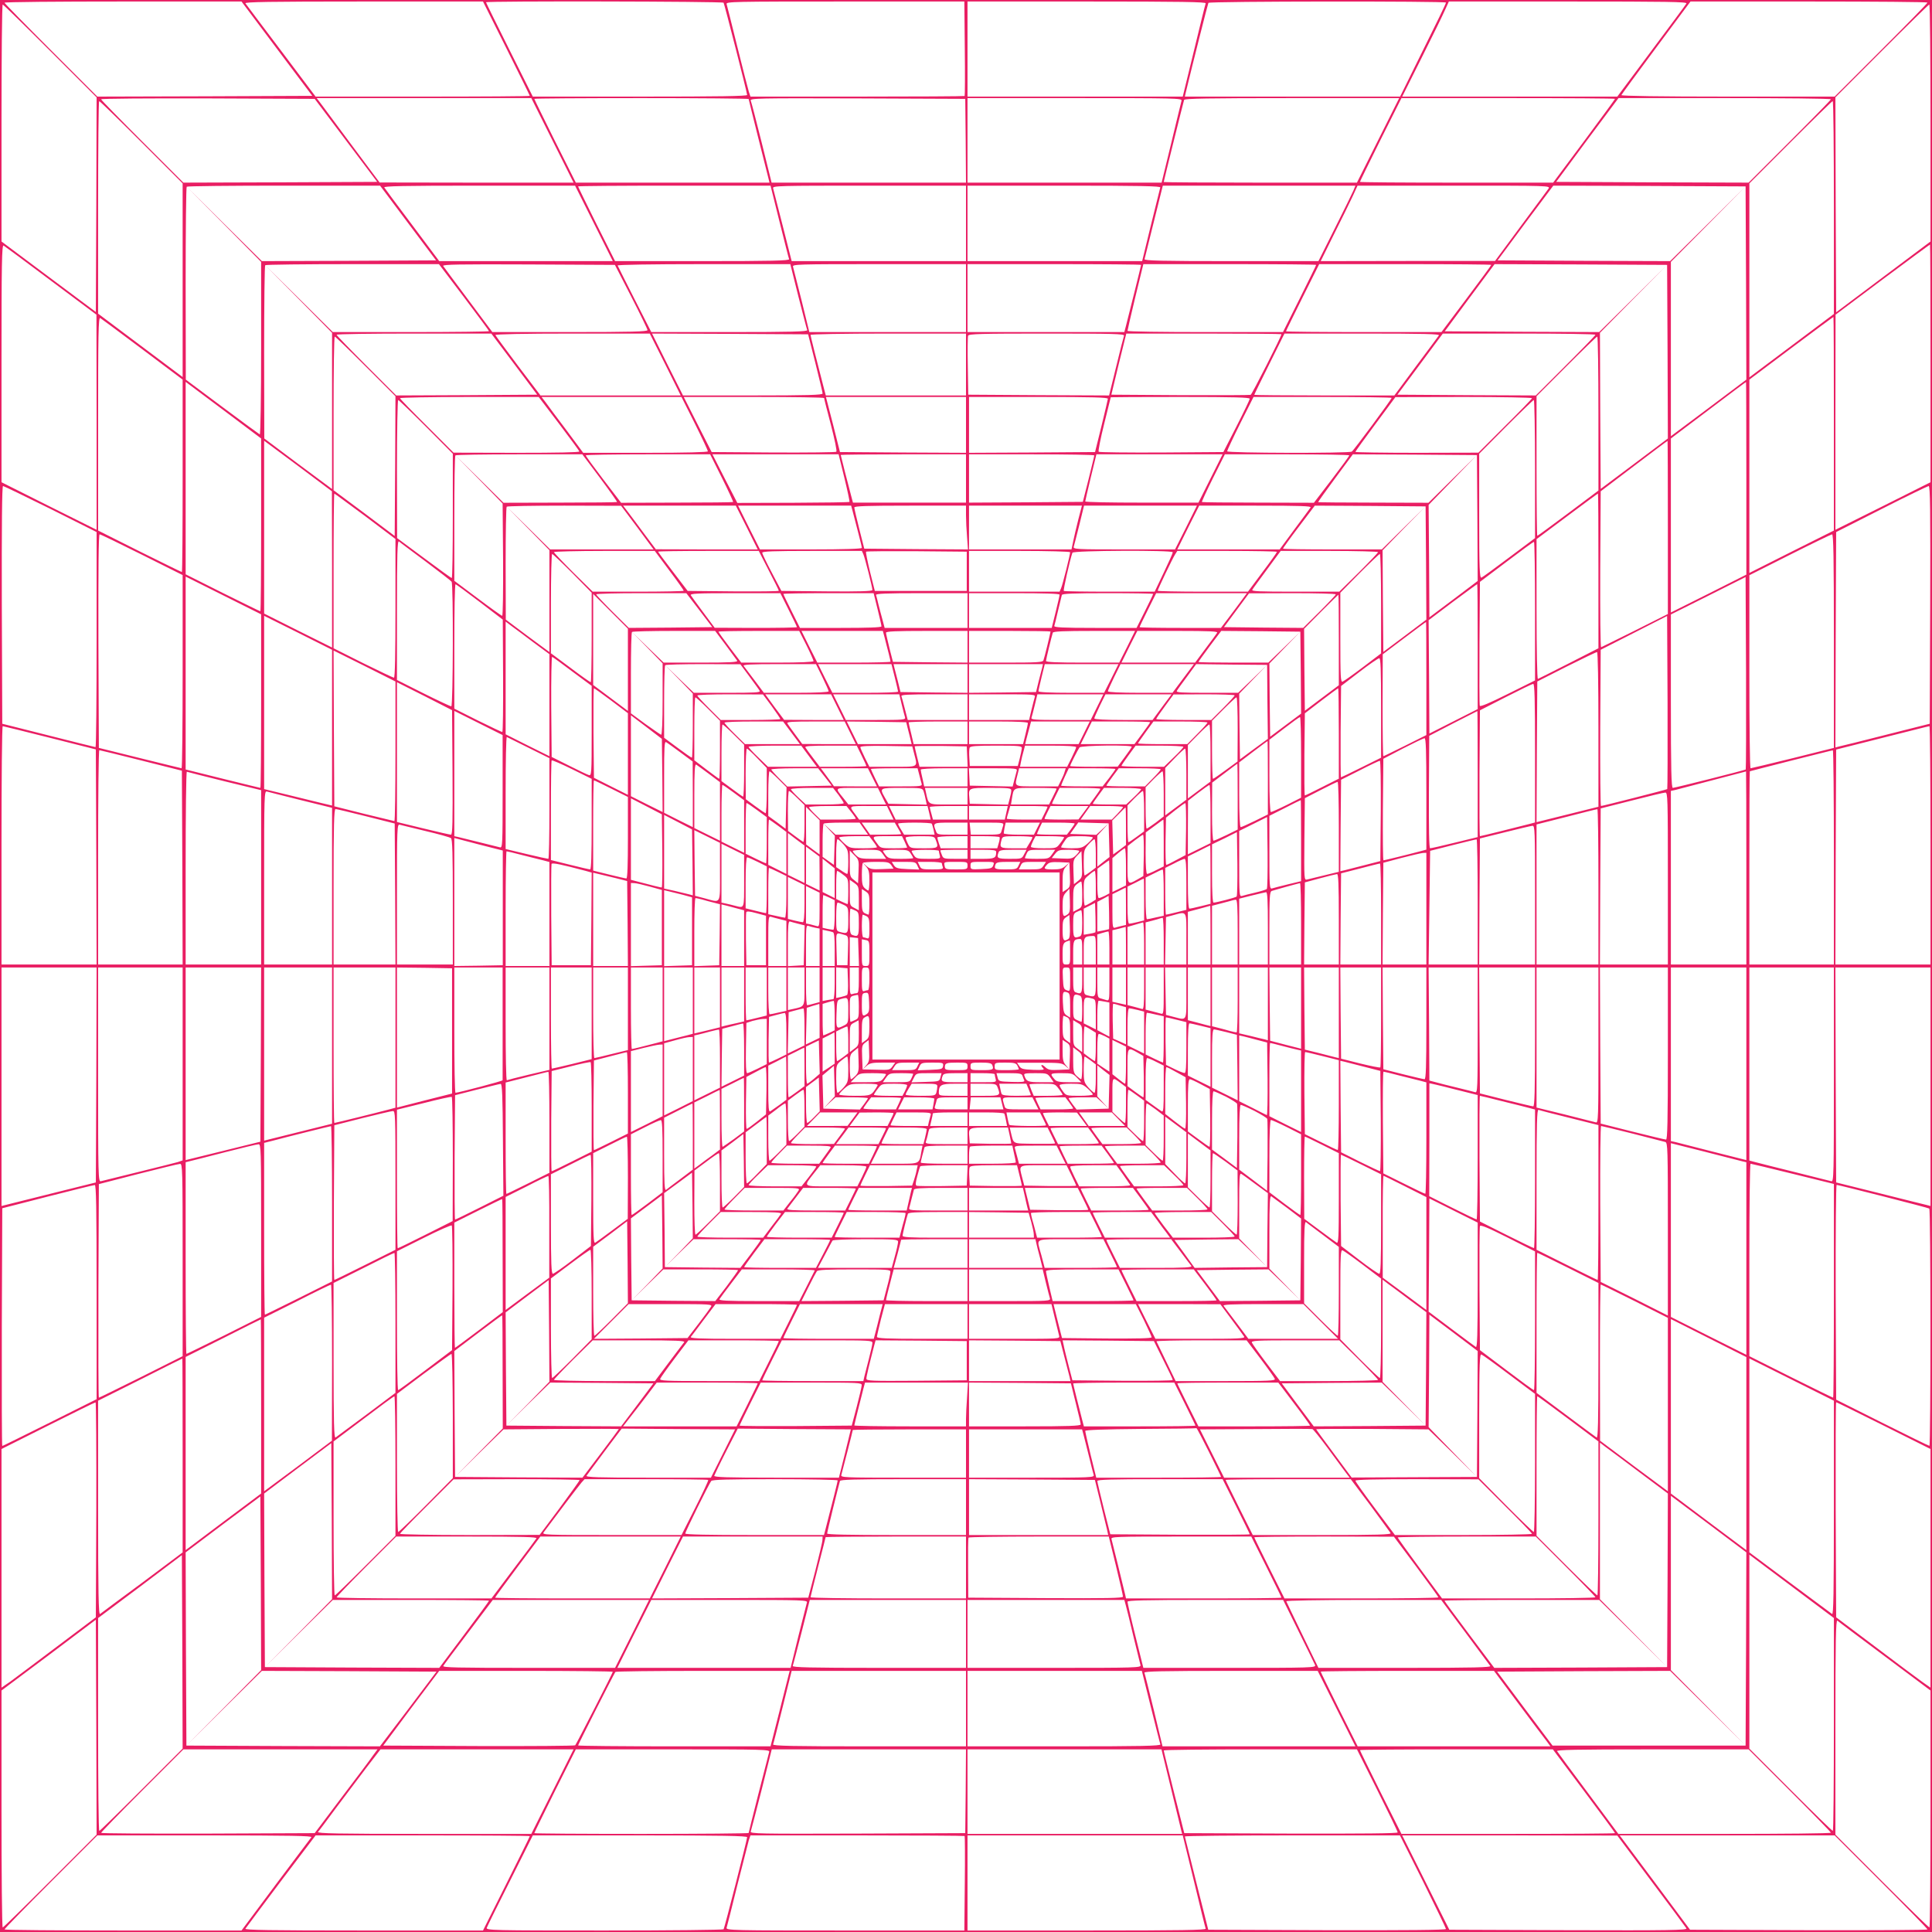 <?xml version="1.0" standalone="no"?>
<!DOCTYPE svg PUBLIC "-//W3C//DTD SVG 20010904//EN"
 "http://www.w3.org/TR/2001/REC-SVG-20010904/DTD/svg10.dtd">
<svg version="1.0" xmlns="http://www.w3.org/2000/svg"
 width="1280pt" height="1280pt" viewBox="0 0 1280 1280"
 preserveAspectRatio="xMidYMid meet">
<g transform="translate(0,1280) scale(0.1,-0.1)"
fill="#e91e63" stroke="none">
<path d="M0 6400 l0 -6400 6400 0 6400 0 0 6400 0 6400 -6400 0 -6400 0 0
-6400z m1834 6078 l235 -313 -712 -3 -712 -2 -307 307 c-170 170 -308 311
-308 315 0 5 353 8 785 8 l785 0 234 -312z m1521 2 c85 -170 155 -312 155
-315 0 -3 -319 -5 -709 -5 l-710 0 -228 303 c-126 166 -232 308 -237 315 -6 9
154 12 783 12 l791 0 155 -310z m1439 302 c6 -11 156 -596 156 -611 0 -8 -186
-11 -710 -11 l-710 0 -155 310 c-85 170 -155 312 -155 315 0 9 1569 6 1574 -3z
m1598 -303 c2 -171 1 -313 -1 -315 -2 -2 -323 -4 -712 -4 l-707 0 -11 33 c-5
17 -40 151 -76 297 -36 146 -68 273 -71 283 -5 16 37 17 785 17 l790 0 3 -311z
m1596 299 c-3 -7 -38 -149 -78 -315 l-74 -303 -713 0 -713 0 0 315 0 315 791
0 c629 0 790 -3 787 -12z m1592 5 c1 -5 -68 -146 -152 -315 l-152 -308 -713 0
-713 0 5 23 c45 187 147 591 151 598 6 11 1574 12 1574 2z m1593 -6 c-4 -8
-109 -149 -233 -315 l-225 -302 -713 0 -712 0 131 262 c72 143 141 285 154
315 l24 53 791 0 c656 0 790 -2 783 -13z m1597 6 c0 -5 -138 -146 -307 -315
l-308 -308 -708 0 c-444 0 -707 4 -705 10 2 5 105 146 231 315 l227 305 785 0
c432 0 785 -3 785 -7z m-12437 -321 l307 -307 -2 -711 -3 -711 -312 233 -313
234 0 785 c0 432 3 785 8 785 4 0 145 -138 315 -308z m12457 -477 l0 -785
-312 -234 -313 -235 -3 712 -2 712 307 307 c170 170 311 308 315 308 5 0 8
-353 8 -785z m-10498 -115 l207 -275 -642 -3 -642 -2 -272 272 c-150 150 -273
276 -273 280 0 5 318 7 708 6 l707 -3 207 -275z m1368 0 l140 -280 -642 0
-643 1 -180 241 c-99 133 -193 259 -208 280 l-29 38 711 0 711 0 140 -280z
m1300 274 c0 -3 28 -114 61 -247 34 -133 65 -257 69 -274 l8 -33 -642 0 -641
0 -138 275 c-75 151 -137 277 -137 280 0 3 320 5 710 5 391 0 710 -3 710 -6z
m1438 -276 l2 -278 -644 0 -644 0 -65 263 c-36 144 -69 271 -73 280 -6 16 37
17 707 15 l714 -3 3 -277z m1430 265 c-3 -10 -33 -136 -68 -280 l-64 -263
-643 0 -643 0 0 280 0 280 711 0 c673 0 711 -1 707 -17z m1302 -263 l-140
-280 -640 0 c-352 0 -640 2 -640 4 0 6 130 529 135 544 3 9 155 12 715 12
l710 0 -140 -280z m1570 275 c0 -2 -92 -128 -205 -280 l-205 -275 -640 0
c-352 0 -640 2 -640 5 0 3 62 129 137 280 l138 275 707 0 c390 0 708 -2 708
-5z m1430 -3 c0 -4 -123 -130 -273 -280 l-272 -272 -638 2 -637 3 206 278 207
277 703 0 c387 0 704 -3 704 -8z m-11193 -284 l273 -273 0 -641 0 -642 -280
210 -280 210 0 704 c0 387 3 704 7 704 5 0 131 -123 280 -272z m11213 -433 l0
-705 -280 -210 -280 -210 0 642 0 643 272 272 c150 150 276 273 280 273 5 0 8
-317 8 -705z m-9447 -102 l186 -248 -577 -3 -577 -2 -250 247 -250 248 248
-250 247 -250 0 -573 c0 -316 -4 -572 -9 -570 -4 2 -117 84 -249 183 l-241
180 -1 636 c0 350 3 639 7 642 3 4 293 7 643 7 l638 0 185 -247z m1232 -3
l125 -250 -575 0 -575 0 -178 238 c-98 130 -182 243 -186 250 -6 9 123 12 628
12 l636 0 125 -250z m1229 13 c33 -131 61 -244 64 -250 3 -10 -116 -13 -575
-13 l-578 0 -123 245 c-67 135 -122 247 -122 250 0 3 287 5 638 5 l637 0 59
-237z m1236 -13 l0 -250 -578 0 -577 0 -59 233 c-33 127 -61 240 -64 250 -4
16 31 17 637 17 l641 0 0 -250z m1287 238 c-2 -7 -30 -120 -62 -250 l-58 -238
-578 0 -579 0 0 250 0 250 641 0 c509 0 640 -3 636 -12z m1280 -20 c-8 -18
-63 -131 -123 -250 l-109 -218 -578 0 c-459 0 -578 3 -574 13 2 6 30 119 62
250 l59 237 638 0 638 0 -13 -32z m1292 12 c-8 -11 -90 -123 -184 -249 l-170
-230 -578 0 -577 -1 88 178 c49 97 104 210 123 250 l33 72 639 0 c637 0 639 0
626 -20z m1309 -625 l2 -640 -250 -188 -250 -187 0 577 0 578 248 250 247 250
-250 -248 -250 -247 -572 2 -571 3 184 248 185 247 637 -2 637 -3 3 -640z
m-11230 15 l301 -225 1 -712 0 -713 -315 157 -315 158 0 788 c0 663 2 787 14
780 7 -4 149 -109 314 -233z m12452 -548 l0 -787 -315 -158 -315 -157 0 713 1
712 311 233 c171 127 313 232 315 232 2 0 3 -354 3 -788z m-9716 439 c91 -121
166 -222 166 -225 0 -3 -233 -6 -517 -6 l-518 0 -225 223 -225 222 223 -225
222 -225 0 -518 0 -517 -225 167 -224 168 -1 571 c0 314 3 574 7 577 3 4 264
7 579 7 l572 0 166 -219z m1108 4 c59 -115 108 -216 108 -222 0 -10 -109 -13
-514 -13 l-514 0 -159 213 c-87 116 -162 218 -167 225 -6 10 107 12 565 10
l573 -3 108 -210z m1107 3 c30 -117 56 -219 59 -225 3 -10 -104 -13 -514 -13
l-519 0 -110 216 c-60 118 -111 220 -113 225 -2 5 219 9 570 9 l574 0 53 -212z
m1111 -13 l0 -225 -519 0 -519 0 -51 208 c-29 114 -54 215 -57 225 -5 16 27
17 570 17 l576 0 0 -225z m1160 220 c0 -5 -80 -326 -101 -407 l-10 -38 -519 0
-520 0 0 225 0 225 575 0 c316 0 575 -2 575 -5z m1160 0 c0 -3 -50 -104 -110
-225 l-110 -220 -515 0 c-283 0 -515 3 -515 8 0 4 23 105 52 225 l53 217 572
0 c315 0 573 -2 573 -5z m1160 0 c0 -3 -74 -104 -165 -225 l-165 -220 -515 0
c-283 0 -515 2 -515 5 0 3 50 104 110 225 l110 220 570 0 c314 0 570 -2 570
-5z m1168 -575 l2 -575 -222 -167 -223 -167 -3 517 -2 517 222 225 223 225
-225 -223 -225 -222 -512 2 -511 3 165 223 165 222 572 -2 571 -3 3 -575z
m-10104 15 l266 -200 0 -637 c0 -351 -2 -638 -5 -638 -3 0 -129 62 -280 137
l-275 138 0 708 c0 595 2 707 14 700 7 -4 133 -98 280 -208z m11206 -492 l0
-708 -280 -140 -280 -141 0 641 0 640 277 208 c152 114 278 207 280 207 2 0 3
-318 3 -707z m-8743 395 l152 -203 -467 -3 -467 -2 -197 197 c-109 109 -198
201 -198 205 0 5 231 8 513 8 l512 0 152 -202z m1001 -3 l102 -205 -465 0
-464 0 -148 195 c-81 108 -149 200 -151 205 -2 6 188 10 510 10 l513 0 103
-205z m994 10 c26 -104 48 -196 48 -202 0 -10 -99 -13 -463 -13 l-462 0 -103
205 -102 205 517 -2 517 -3 48 -190z m998 -10 l0 -205 -465 0 -464 0 -10 38
c-54 208 -91 356 -91 363 0 5 215 9 515 9 l515 0 0 -205z m1047 191 c-3 -8
-27 -100 -52 -205 l-47 -191 -466 2 -467 3 -3 188 c-2 104 -1 195 2 203 5 12
83 14 522 14 441 0 515 -2 511 -14z m1043 10 c0 -14 -195 -398 -204 -402 -6
-2 -216 -3 -467 -2 l-456 3 49 203 50 202 514 0 c283 0 514 -2 514 -4z m1043
-8 c-5 -7 -73 -100 -152 -205 l-143 -193 -464 0 c-255 0 -464 2 -464 4 0 3 45
95 100 205 l100 201 516 0 c411 0 515 -3 507 -12z m1037 4 c0 -4 -89 -96 -198
-205 l-197 -197 -459 2 -458 3 151 203 150 202 506 0 c278 0 505 -3 505 -8z
m-8147 -210 l197 -197 -2 -463 -3 -463 -202 152 -203 151 0 509 c0 280 3 509
8 509 4 0 96 -89 205 -198z m8167 -312 l0 -510 -200 -150 c-110 -82 -202 -150
-205 -150 -3 0 -5 208 -5 462 l0 463 197 197 c109 109 201 198 205 198 5 0 8
-229 8 -510z m-8860 -737 c0 -315 -2 -573 -5 -573 -3 0 -115 55 -250 122
l-245 123 0 637 0 638 250 -187 250 -188 0 -572z m9840 308 l0 -638 -250 -126
-250 -125 0 577 0 576 248 187 c136 103 248 187 250 187 1 1 2 -286 2 -638z
m-7868 364 c73 -97 135 -180 136 -186 3 -6 -145 -9 -414 -9 l-419 1 -177 177
c-98 97 -178 180 -178 184 0 4 207 8 460 8 l459 0 133 -175z m901 0 c48 -96
87 -180 87 -185 0 -6 -146 -10 -413 -10 l-413 0 -109 147 c-61 80 -123 164
-138 185 l-29 38 464 0 463 0 88 -175z m857 168 c0 -5 20 -84 45 -178 24 -93
41 -173 36 -178 -4 -4 -191 -6 -417 -5 l-409 3 -93 183 -92 182 465 0 c256 0
465 -3 465 -7z m940 -178 l0 -185 -417 2 -418 3 -46 183 -47 182 464 0 464 0
0 -185z m940 173 c-1 -7 -20 -89 -43 -183 l-42 -170 -418 -3 -417 -2 0 185 0
185 460 0 c362 0 460 -3 460 -12z m940 0 c-1 -7 -40 -89 -88 -183 l-87 -170
-409 -3 c-226 -1 -413 1 -417 5 -4 5 12 87 36 183 24 96 44 176 44 178 1 1
208 2 461 2 362 0 460 -3 460 -12z m940 6 c0 -9 -251 -348 -264 -356 -17 -12
-826 -10 -826 2 0 5 39 89 87 185 l88 175 457 0 c252 0 458 -3 458 -6z m930
-2 c0 -4 -80 -87 -178 -184 l-177 -177 -408 -1 c-224 0 -407 3 -407 6 0 4 60
87 133 185 l132 178 453 1 c248 0 452 -4 452 -8z m-7327 -190 l177 -178 0
-412 c0 -227 -3 -412 -7 -412 -3 0 -86 60 -184 133 l-178 132 -1 458 c0 251 4
457 8 457 4 0 87 -80 185 -178z m7347 -280 l0 -457 -171 -128 c-94 -71 -177
-131 -184 -134 -12 -4 -15 57 -15 408 l0 413 177 178 c98 98 181 178 185 178
4 0 8 -206 8 -458z m-7970 -664 l0 -518 -225 112 -225 113 0 572 0 573 225
-167 224 -168 1 -517z m8850 278 l0 -574 -217 -109 c-120 -59 -221 -110 -225
-111 -5 -2 -7 230 -6 515 l3 518 220 167 c121 92 221 167 223 167 1 1 2 -257
2 -573z m-7075 328 c64 -86 115 -158 113 -160 -2 -2 -172 -4 -378 -4 l-374 -1
-160 158 -161 158 158 -160 157 -161 3 -372 c1 -205 -1 -372 -6 -372 -4 0 -77
52 -162 116 l-155 116 0 413 c0 226 3 415 7 418 3 4 194 7 423 7 l418 0 117
-156z m808 0 c43 -86 76 -158 74 -160 -2 -2 -169 -4 -373 -4 l-369 -1 -117
153 c-64 84 -117 156 -117 161 -1 4 185 7 412 7 l412 0 78 -156z m811 1 c21
-86 36 -158 34 -160 -2 -3 -170 -5 -374 -6 l-369 -1 -83 161 -82 161 418 0
418 0 38 -155z m806 -5 l0 -160 -375 0 -374 0 -10 38 c-22 82 -71 274 -71 278
0 2 187 4 415 4 l415 0 0 -160z m850 153 c0 -5 -18 -75 -38 -158 l-38 -150
-377 -3 -377 -2 0 160 0 160 415 0 c228 0 415 -3 415 -7z m770 -153 l-80 -160
-375 0 c-206 0 -375 3 -375 8 0 4 17 76 37 160 l37 152 418 0 418 0 -80 -160z
m919 153 c0 -5 -53 -77 -117 -161 l-117 -153 -369 1 c-204 0 -371 2 -373 4 -2
2 31 74 74 160 l78 156 412 0 c227 0 413 -3 412 -7z m849 -415 l2 -417 -160
-121 -160 -120 -2 372 -3 373 160 165 160 165 -161 -158 -160 -158 -364 1
c-200 0 -365 2 -367 3 -1 2 50 74 114 160 l116 157 411 -2 411 -3 3 -417z
m-9453 60 l305 -153 0 -712 c0 -392 -3 -713 -7 -713 -5 1 -145 35 -313 78
l-305 77 -3 788 c-1 520 1 787 8 787 5 0 147 -69 315 -152z m12453 -635 l-3
-788 -285 -72 c-157 -40 -297 -75 -313 -78 l-27 -7 2 714 3 713 300 152 c165
84 306 152 313 153 10 0 12 -161 10 -787z m-10368 587 l200 -151 0 -459 c0
-298 -3 -460 -10 -460 -5 0 -98 44 -205 97 l-195 98 0 512 c0 282 2 513 5 513
2 0 94 -68 205 -150z m8170 -363 l0 -512 -196 -100 c-108 -55 -200 -101 -205
-103 -5 -2 -9 194 -9 461 l0 465 202 151 c111 83 203 151 205 151 2 0 3 -231
3 -513z m-6367 288 l107 -145 -342 0 -343 0 -145 143 -145 142 143 -145 142
-145 0 -338 0 -337 -145 107 -144 108 -1 371 c0 204 3 374 7 377 3 4 175 7
382 7 l376 -1 108 -144z m725 0 l72 -145 -338 0 -337 1 -75 100 c-41 56 -90
121 -108 145 l-34 44 374 0 373 0 73 -145z m701 108 c5 -21 21 -82 35 -135 14
-54 26 -102 26 -108 0 -6 -118 -10 -338 -10 l-337 0 -73 145 -72 145 375 0
374 0 10 -37z m751 -25 c0 -35 3 -100 7 -146 l6 -82 -343 2 -344 3 -33 130
c-18 72 -33 136 -33 143 0 9 81 12 370 12 l370 0 0 -62z m744 -30 c-13 -51
-28 -117 -34 -145 l-11 -53 -340 0 -339 0 0 145 0 145 374 0 374 0 -24 -92z
m714 -53 l-73 -145 -338 0 c-318 0 -338 1 -333 18 3 9 19 74 37 145 l31 127
374 0 374 0 -72 -145z m825 133 c-5 -7 -53 -73 -107 -145 l-98 -133 -339 0
-339 0 72 145 73 145 374 0 c297 0 372 -3 364 -12z m765 -368 l2 -375 -142
-107 -143 -107 -3 337 -2 336 142 146 143 145 -145 -142 -145 -143 -328 0
c-180 0 -327 2 -327 5 0 3 47 69 105 145 l106 140 367 -2 367 -3 3 -375z
m-8508 55 l270 -135 0 -640 c0 -352 -3 -640 -7 -640 -5 1 -129 31 -278 68
l-270 67 -3 708 c-1 473 1 707 8 707 6 0 132 -61 280 -135z m11210 -573 l0
-707 -272 -68 c-150 -37 -276 -67 -280 -67 -5 0 -8 288 -8 640 l0 639 268 135
c147 74 273 135 280 136 9 0 12 -148 12 -708z m-9330 528 c91 -68 168 -128
172 -134 12 -17 10 -826 -2 -826 -5 0 -89 39 -185 87 l-175 88 0 464 c0 369 3
461 13 454 6 -6 86 -65 177 -133z m7350 -329 l0 -459 -181 -90 c-118 -59 -182
-86 -185 -78 -3 7 -3 194 -2 417 l3 404 175 132 c96 73 178 133 183 133 4 0 7
-207 7 -459z m-5736 270 c53 -70 96 -131 96 -135 0 -3 -136 -6 -302 -6 l-301
0 -129 127 c-70 70 -128 131 -128 135 0 4 150 8 334 8 l334 0 96 -129z m659 0
c37 -71 67 -132 67 -135 0 -4 -136 -5 -302 -4 l-302 3 -98 128 c-54 70 -98
130 -98 132 0 3 150 5 333 5 l334 0 66 -129z m627 107 c11 -26 60 -220 60
-237 0 -8 -90 -11 -302 -9 l-301 3 -63 120 c-35 66 -64 126 -64 133 0 9 73 12
330 12 l330 0 10 -22z m685 -113 l0 -130 -304 0 -305 0 -32 127 c-17 70 -29
130 -26 133 3 3 154 4 336 3 l331 -3 0 -130z m685 126 c0 -15 -50 -216 -60
-238 l-10 -23 -300 0 -300 0 0 135 0 135 335 0 c184 0 335 -4 335 -9z m680 0
c0 -6 -27 -66 -60 -135 l-60 -126 -298 0 c-164 0 -301 2 -304 5 -5 5 41 207
57 253 5 15 665 18 665 3z m690 3 c0 -4 -43 -65 -96 -135 l-96 -129 -299 0
c-164 0 -299 3 -299 6 0 9 99 216 116 242 l14 22 330 0 c182 0 330 -3 330 -6z
m670 -2 c0 -4 -58 -65 -128 -135 l-129 -127 -292 0 c-240 0 -291 2 -284 13 4
8 49 68 98 135 l90 122 323 0 c177 0 322 -4 322 -8z m-5337 -140 l127 -129 0
-296 c0 -164 -3 -297 -6 -297 -4 0 -65 43 -135 96 l-129 96 0 329 c0 181 4
329 8 329 4 0 65 -58 135 -128z m5357 -202 l0 -329 -120 -91 c-66 -50 -127
-93 -135 -96 -13 -5 -15 31 -15 292 l0 297 127 129 c70 70 131 128 135 128 4
0 8 -148 8 -330z m-7420 -645 c0 -316 -2 -575 -5 -575 -3 0 -115 28 -250 61
l-245 61 0 639 0 639 250 -125 250 -125 0 -575z m9836 -453 c-6 -5 -466 -121
-483 -122 -10 0 -13 121 -13 575 l0 574 248 124 247 124 3 -635 c1 -349 0
-637 -2 -640z m-8388 1110 l153 -117 2 -373 c1 -204 -1 -372 -5 -372 -4 0 -78
35 -163 77 l-155 78 0 412 c0 227 3 413 8 412 4 0 76 -53 160 -117z m6612
-296 l0 -414 -160 -81 -160 -81 -2 376 -3 375 159 120 c88 65 161 119 163 119
2 0 3 -186 3 -414z m-5157 242 l86 -113 -276 -3 -277 -2 -108 107 c-59 59
-108 111 -108 115 0 5 134 8 299 8 l298 0 86 -112z m592 2 c30 -60 55 -112 55
-115 0 -3 -123 -5 -272 -5 l-273 1 -75 101 c-41 55 -79 107 -83 114 -7 12 43
14 292 14 l301 0 55 -110z m589 5 c14 -57 26 -109 26 -115 0 -7 -91 -10 -270
-10 l-270 0 -55 110 c-30 60 -55 112 -55 115 0 3 134 5 299 5 l299 0 26 -105z
m596 -10 l0 -115 -274 0 -275 0 -14 53 c-8 28 -20 75 -27 102 -6 28 -14 56
-16 63 -3 9 62 12 301 12 l305 0 0 -115z m610 105 c0 -6 -12 -58 -26 -115
l-26 -105 -274 0 -274 0 0 115 0 115 300 0 c199 0 300 -3 300 -10z m620 5 c0
-3 -25 -55 -55 -115 l-55 -110 -275 0 c-215 0 -273 3 -270 13 2 6 14 53 25
102 12 50 23 96 25 103 3 9 73 12 305 12 165 0 300 -2 300 -5z m579 -52 c-24
-32 -62 -84 -86 -115 l-44 -58 -270 0 c-148 0 -269 2 -269 5 0 3 25 55 55 115
l55 110 300 0 301 0 -42 -57z m631 49 c0 -4 -49 -56 -108 -115 l-108 -107
-262 2 -263 3 83 112 83 112 288 1 c158 0 287 -3 287 -8z m-4690 -499 l0 -273
-115 86 -115 86 0 302 0 301 115 -115 115 -115 0 -272z m4710 197 l0 -300
-112 -84 -113 -85 -3 272 -2 271 112 113 c62 62 114 113 115 113 2 0 3 -135 3
-300z m-6670 -581 l0 -516 -72 17 c-40 10 -142 35 -225 55 l-153 37 0 574 0
574 225 -112 225 -113 0 -516z m8846 -407 c-5 -4 -424 -111 -439 -112 -4 0 -6
233 -5 518 l3 517 220 112 220 112 3 -571 c1 -314 0 -573 -2 -576z m-7513 973
l107 -79 0 -338 0 -338 -145 72 -145 73 0 373 0 374 38 -29 c21 -15 87 -64
145 -108z m5917 -240 l0 -375 -140 -70 c-77 -38 -142 -70 -145 -70 -3 0 -5
152 -5 338 l1 337 142 107 c78 59 143 107 145 107 1 1 2 -168 2 -374z m-4643
223 c38 -51 73 -99 77 -105 6 -10 -45 -13 -240 -13 l-247 0 -106 102 -106 103
103 -105 102 -105 0 -239 c0 -149 -4 -236 -10 -234 -5 2 -52 34 -105 72 l-95
70 0 266 c0 147 3 270 7 273 3 4 129 7 278 7 l273 0 69 -92z m536 -3 c26 -52
47 -100 47 -105 0 -6 -89 -10 -240 -10 l-239 0 -76 100 c-41 54 -75 102 -75
105 0 3 120 5 268 5 l267 0 48 -95z m516 58 c25 -95 41 -161 41 -167 0 -3
-109 -6 -243 -6 l-242 0 -53 105 -52 105 270 0 269 0 10 -37z m551 -68 l0
-105 -247 2 -247 3 -23 90 c-12 50 -23 96 -23 103 0 9 61 12 270 12 l270 0 0
-105z m550 101 c0 -8 -41 -177 -47 -191 -4 -13 -45 -15 -249 -15 l-244 0 0
105 0 105 270 0 c149 0 270 -2 270 -4z m508 -101 l-53 -105 -242 0 c-168 0
-243 3 -243 11 0 10 37 162 45 187 3 9 67 12 275 12 l270 0 -52 -105z m596 93
c-4 -7 -39 -55 -77 -105 l-69 -93 -244 0 -244 0 52 105 53 105 268 0 c212 0
267 -3 261 -12z m554 -264 l2 -272 -102 -76 -103 -77 -3 243 -2 242 102 105
103 106 -106 -103 -106 -102 -232 0 c-127 0 -231 2 -231 4 0 3 34 50 75 105
l76 101 262 -2 262 -3 3 -271z m-5998 -521 c0 -255 -3 -463 -7 -463 -5 1 -96
23 -203 49 l-195 49 -3 516 -2 516 205 -102 205 -103 0 -462z m7970 144 l0
-512 -205 -51 -205 -51 2 466 3 466 193 98 c106 53 197 97 203 97 5 0 9 -198
9 -513z m-6797 383 l127 -94 0 -299 c0 -286 -1 -298 -19 -292 -10 3 -69 31
-132 63 l-114 57 -3 334 c-1 183 2 331 6 329 5 -1 66 -46 135 -98z m5357 -240
l0 -330 -131 -65 c-72 -36 -133 -65 -135 -65 -2 0 -3 136 -2 302 l3 303 120
92 c66 51 126 92 133 92 9 1 12 -71 12 -329z m-4185 208 c33 -45 64 -87 68
-95 7 -11 -31 -13 -214 -13 l-222 0 -96 92 -96 93 93 -95 92 -95 0 -213 c0
-116 -3 -212 -6 -212 -4 0 -47 30 -95 66 l-89 66 0 237 c0 131 3 241 7 244 3
4 117 7 252 7 l246 -1 60 -81z m483 -3 c23 -47 42 -90 42 -95 0 -6 -80 -10
-215 -10 l-214 0 -62 83 c-34 45 -67 88 -72 95 -7 9 41 12 235 12 l244 0 42
-85z m480 -2 c12 -49 22 -91 22 -95 0 -5 -98 -8 -218 -8 l-217 0 -48 95 -47
95 243 0 243 0 22 -87z m482 -8 l0 -95 -222 2 -222 3 -17 70 c-10 39 -21 80
-24 93 l-5 22 245 0 245 0 0 -95z m495 73 c-3 -13 -14 -54 -24 -93 l-17 -70
-222 -3 -222 -2 0 95 0 95 245 0 245 0 -5 -22z m458 -73 l-48 -95 -217 0
c-144 0 -218 4 -218 10 0 6 10 49 21 95 l21 85 244 0 244 0 -47 -95z m476 0
l-71 -95 -214 0 c-134 0 -214 4 -214 10 0 5 19 48 42 95 l42 85 243 0 243 0
-71 -95z m558 -155 l3 -245 -93 -68 -92 -68 -3 218 -2 217 92 95 93 96 -96
-93 -96 -92 -207 0 c-171 0 -206 2 -199 13 4 8 35 51 68 95 l60 82 235 -3 235
-2 2 -245z m-5399 -467 c2 -327 0 -413 -10 -413 -7 0 -91 19 -185 42 l-173 42
0 463 0 463 183 -92 182 -93 3 -412z m7172 127 l0 -459 -37 -10 c-84 -22 -322
-81 -328 -81 -3 0 -4 188 -3 417 l3 417 170 87 c94 48 176 88 183 88 9 1 12
-97 12 -459z m-6120 348 l110 -83 0 -270 0 -271 -112 56 -113 57 -3 296 c-1
164 0 297 3 297 3 0 55 -37 115 -82z m4820 -217 l0 -300 -109 -55 c-61 -31
-112 -56 -116 -56 -3 0 -4 122 -3 272 l3 272 108 83 c60 46 111 83 113 83 2 0
4 -135 4 -299z m-3757 180 c31 -43 57 -81 57 -85 0 -3 -89 -6 -197 -6 l-198 0
-77 77 c-43 43 -78 81 -78 85 0 5 98 8 218 8 l217 -1 58 -78z m435 -6 l42 -85
-198 0 -197 1 -63 84 -62 85 218 0 218 0 42 -85z m426 18 c9 -38 19 -76 22
-85 5 -17 -9 -18 -193 -18 l-199 0 -42 85 -42 85 219 0 219 0 16 -67z m436
-18 l0 -85 -198 0 -198 0 -19 73 c-10 39 -20 78 -23 85 -3 9 44 12 217 12
l221 0 0 -85z m446 68 c-3 -10 -13 -48 -22 -85 l-16 -68 -199 0 -199 0 0 85 0
85 221 0 c205 0 220 -1 215 -17z m412 -68 l-42 -85 -199 0 c-175 0 -198 2
-193 15 3 9 13 47 22 85 l17 70 219 0 218 0 -42 -85z m470 53 c-14 -18 -42
-57 -63 -85 l-39 -53 -193 0 c-120 0 -193 4 -193 10 0 5 17 43 37 85 l37 75
219 0 219 0 -24 -32z m442 25 c0 -4 -35 -43 -77 -85 l-78 -78 -182 0 c-101 0
-183 3 -183 6 0 4 26 42 58 85 l57 78 203 1 c111 0 202 -3 202 -7z m-3488 -90
l78 -78 0 -192 c0 -106 -2 -193 -5 -193 -2 0 -40 28 -85 62 l-80 61 0 209 c0
114 3 208 7 208 4 0 43 -35 85 -77z m3508 -135 l-1 -213 -78 -57 c-43 -32 -81
-58 -85 -58 -3 0 -6 87 -6 192 l0 193 77 77 c43 43 81 78 85 78 5 0 8 -96 8
-212z m-4870 -412 c0 -351 -1 -374 -17 -370 -10 2 -70 17 -133 33 -63 16 -127
31 -142 35 l-28 6 0 415 0 415 160 -80 160 -80 0 -374z m6460 116 l0 -418
-152 -37 c-84 -21 -157 -37 -163 -37 -7 0 -9 130 -8 372 l2 373 158 82 c87 44
159 81 161 82 1 1 2 -187 2 -417z m-5402 -10 l2 -242 -105 52 -105 53 0 268 0
268 103 -78 102 -78 3 -243z m4232 120 l0 -267 -95 -48 c-52 -26 -100 -47
-105 -47 -6 0 -10 89 -10 240 l0 239 98 75 c53 41 100 75 105 75 4 1 7 -119 7
-267z m-3376 163 l56 -75 -182 0 -182 0 -68 67 c-38 37 -68 71 -68 75 0 5 87
8 194 8 l194 0 56 -75z m389 0 l37 -75 -178 0 -177 1 -45 61 c-25 34 -49 67
-53 75 -7 11 27 13 185 13 l194 0 37 -75z m382 25 c6 -25 15 -57 18 -72 l7
-28 -178 0 -178 0 -37 75 -37 75 197 -2 197 -3 11 -45z m395 -25 l0 -75 -178
0 -179 0 -16 69 c-10 38 -17 72 -17 75 0 3 88 6 195 6 l195 0 0 -75z m400 65
c0 -6 -7 -40 -16 -75 l-16 -65 -179 0 -179 0 0 75 0 75 195 0 c129 0 195 -4
195 -10z m373 -65 l-37 -75 -177 0 -177 0 8 33 c5 17 14 51 20 75 l11 42 194
0 195 0 -37 -75z m437 70 c0 -3 -24 -37 -52 -75 l-52 -70 -178 0 -178 0 37 75
37 75 193 0 c106 0 193 -2 193 -5z m380 -2 c0 -4 -30 -38 -67 -75 l-67 -68
-163 0 c-90 0 -163 2 -163 5 0 3 23 37 51 75 l51 70 179 0 c98 0 179 -3 179
-7z m-3138 -80 l68 -67 0 -174 c0 -96 -3 -172 -7 -170 -5 2 -38 25 -75 53
l-68 50 0 187 c0 104 3 188 7 188 4 0 38 -30 75 -67z m3158 -122 l0 -189 -75
-56 -75 -56 0 177 0 177 67 68 c37 38 71 68 75 68 5 0 8 -85 8 -189z m-7690
101 l305 -77 3 -712 2 -713 -315 0 -315 0 0 790 c0 435 3 790 8 789 4 0 144
-35 312 -77z m12460 -712 l0 -790 -315 0 -315 0 2 712 3 712 305 77 c168 42
308 78 313 78 4 1 7 -354 7 -789z m-9287 645 l137 -68 0 -334 c0 -183 -3 -333
-7 -333 -5 0 -70 14 -145 32 l-138 33 0 373 c0 205 3 372 8 369 4 -2 69 -34
145 -72z m5947 -305 l0 -369 -37 -10 c-86 -23 -242 -61 -247 -61 -4 0 -5 152
-4 337 l3 336 130 68 c72 37 136 68 143 68 9 1 12 -79 12 -369z m-4942 275
l81 -60 1 -217 0 -218 -95 47 -95 48 0 238 c0 197 2 237 13 230 8 -4 50 -35
95 -68z m3892 -168 l0 -243 -85 -42 c-47 -23 -90 -42 -95 -42 -6 0 -10 80 -10
215 l0 214 93 71 c50 38 93 70 95 70 1 0 2 -109 2 -243z m-3066 178 c14 -19
38 -51 52 -70 l26 -35 -162 0 -162 0 -64 62 c-35 33 -64 65 -64 70 0 4 78 8
174 8 l174 0 26 -35z m374 -30 c18 -36 32 -68 32 -70 0 -3 -69 -5 -154 -5
l-155 0 -44 58 c-24 31 -47 63 -51 70 -6 9 30 12 166 12 l174 0 32 -65z m349
10 c23 -91 33 -85 -142 -85 l-155 0 -30 60 c-16 33 -30 64 -30 70 0 7 57 10
172 8 l172 -3 13 -50z m351 -17 l3 -68 -159 0 -160 0 -16 65 c-9 35 -16 67
-16 70 0 3 78 4 173 3 l172 -3 3 -67z m362 55 c-1 -10 -7 -40 -14 -68 l-13
-50 -159 0 -159 0 -3 54 c-2 29 -1 60 2 67 4 11 41 14 176 14 155 0 170 -2
170 -17z m360 7 c0 -6 -14 -37 -30 -70 l-30 -60 -156 0 -156 0 6 32 c3 18 11
49 17 70 l10 38 169 0 c110 0 170 -4 170 -10z m368 2 c-1 -5 -23 -36 -48 -70
l-45 -61 -157 -1 c-87 0 -158 2 -158 5 0 8 51 108 62 123 12 14 352 18 346 4z
m342 0 c0 -5 -29 -37 -64 -70 l-64 -62 -141 0 c-78 0 -141 3 -141 6 0 3 21 35
47 70 l47 64 158 0 c87 0 158 -4 158 -8z m-2822 -76 l62 -64 0 -152 c0 -83 -4
-150 -8 -148 -5 2 -36 23 -70 48 l-61 45 -1 168 c0 92 4 167 8 167 5 0 37 -29
70 -64z m2842 -105 l0 -169 -35 -26 c-19 -14 -51 -38 -70 -52 l-35 -26 0 157
0 157 62 64 c33 35 65 64 70 64 4 0 8 -76 8 -169z m-6925 91 l270 -68 3 -642
2 -642 -280 0 -280 0 0 710 c0 391 3 710 8 710 4 0 129 -31 277 -68z m11215
-642 l0 -710 -280 0 -280 0 0 640 c0 352 1 640 3 640 1 1 124 32 272 70 149
37 273 69 278 69 4 1 7 -318 7 -709z m-8230 220 c0 -199 -3 -300 -10 -300 -6
0 -67 14 -135 31 l-125 31 0 328 c0 179 2 329 5 332 3 3 64 -23 135 -58 l130
-64 0 -300z m5228 88 l-3 -333 -105 -27 c-58 -15 -117 -30 -133 -34 l-27 -6 2
303 3 303 125 63 c68 35 128 63 132 63 5 0 7 -150 6 -332z m-4450 244 l72 -54
0 -194 0 -194 -85 42 -85 42 0 214 c0 168 3 212 13 206 6 -4 45 -32 85 -62z
m3502 -150 l0 -218 -75 -37 c-42 -20 -80 -37 -85 -37 -6 0 -10 73 -10 193 l1
192 82 62 c45 34 83 63 85 63 1 0 2 -98 2 -218z m-2735 131 l45 -58 -147 -3
-147 -3 -53 53 c-29 29 -53 56 -53 60 0 4 70 8 155 8 l155 0 45 -57z m315 -3
l30 -60 -142 0 -143 1 -19 27 c-11 15 -31 42 -44 60 l-24 32 156 0 156 0 30
-60z m310 18 c6 -24 13 -51 16 -60 5 -17 -6 -18 -138 -18 l-144 0 -27 55 c-15
31 -27 58 -27 60 0 3 70 5 155 5 l154 0 11 -42z m320 -18 l0 -60 -143 0 -144
0 -11 51 c-7 28 -12 55 -12 60 0 5 67 9 155 9 l155 0 0 -60z m326 43 c-3 -10
-10 -37 -16 -61 l-11 -43 -142 3 -142 3 -3 58 -3 57 161 0 c149 0 161 -1 156
-17z m318 -5 c-3 -13 -15 -40 -25 -60 l-19 -38 -140 0 c-156 0 -149 -4 -129
76 l11 44 155 0 154 0 -7 -22z m336 17 c0 -3 -19 -30 -42 -60 l-43 -55 -137 0
c-76 0 -138 2 -138 5 0 2 11 29 25 60 l26 55 154 0 c85 0 155 -2 155 -5z m300
-2 c0 -4 -23 -31 -52 -60 l-52 -53 -128 0 c-70 0 -128 2 -128 5 0 3 19 30 41
60 l41 55 139 0 c77 0 139 -3 139 -7z m-6203 -79 l243 -59 0 -577 0 -578 -250
0 -250 0 0 641 c0 352 3 638 8 636 4 -2 116 -30 249 -63z m3671 13 l53 -53 -3
-137 -3 -138 -57 43 -58 42 0 148 c0 81 4 148 8 148 4 0 31 -24 60 -53z m2552
-97 l0 -149 -53 -41 c-30 -22 -57 -40 -60 -40 -4 0 -7 62 -7 137 l0 137 52 53
c29 29 56 53 60 53 4 0 8 -67 8 -150z m3860 -490 l0 -640 -250 0 -250 0 0 575
0 575 28 6 c48 13 467 122 470 123 1 0 2 -287 2 -639z m-7520 525 l110 -55 0
-270 c0 -179 -3 -270 -10 -270 -6 0 -58 12 -115 26 l-105 26 0 299 c0 165 2
299 5 299 3 0 55 -25 115 -55z m4820 -253 l0 -298 -95 -23 c-52 -13 -104 -25
-115 -28 -20 -5 -20 -2 -18 267 l3 272 105 54 c58 30 108 54 112 54 5 0 8
-134 8 -298z m-4009 227 l69 -51 0 -174 0 -174 -75 37 -75 37 0 188 c0 103 3
188 6 188 4 0 37 -23 75 -51z m3159 -142 l0 -193 -75 -37 -75 -37 0 178 1 177
67 52 c37 28 70 52 75 52 4 1 7 -86 7 -192z m-2465 127 c19 -26 35 -51 35 -55
0 -5 -56 -9 -125 -9 l-126 0 -49 46 c-28 26 -50 51 -50 55 0 5 63 9 140 9
l139 0 36 -46z m288 -9 l27 -55 -124 0 -125 0 -34 43 c-57 71 -63 67 90 67
l139 0 27 -55z m276 33 c4 -13 11 -38 14 -56 l7 -33 -127 3 -127 3 -23 40
c-37 66 -38 65 112 65 131 0 136 -1 144 -22z m291 -33 l0 -55 -125 0 c-139 0
-132 -4 -150 78 l-7 32 141 0 141 0 0 -55z m290 38 c0 -10 -5 -35 -11 -56
l-10 -38 -127 3 -127 3 -3 39 c-6 67 -7 66 143 66 122 0 135 -2 135 -17z m300
12 c0 -3 -11 -28 -25 -55 l-25 -50 -126 0 -126 0 6 38 c14 77 2 72 157 72 76
0 139 -2 139 -5z m290 -1 c0 -4 -16 -28 -36 -55 l-36 -49 -124 0 c-68 0 -124
2 -124 5 0 3 11 28 25 55 l25 50 135 0 c74 0 135 -3 135 -6z m270 -3 c0 -4
-22 -29 -50 -55 l-49 -46 -111 0 c-60 0 -110 2 -110 5 0 3 17 28 37 55 l37 50
123 0 c68 0 123 -4 123 -9z m-5567 -72 l207 -51 0 -519 0 -519 -225 0 -225 0
0 576 c0 543 1 575 18 570 9 -3 110 -28 225 -57z m3289 14 l48 -47 0 -124 c0
-68 -3 -122 -8 -120 -4 2 -29 19 -54 38 l-47 35 -1 133 c0 72 3 132 7 132 4 0
29 -21 55 -47z m2298 -87 l0 -134 -49 -36 c-27 -20 -51 -36 -55 -36 -3 0 -6
55 -6 122 l0 122 47 48 c26 26 51 48 55 48 4 0 8 -60 8 -134z m3470 -446 l0
-570 -225 0 -225 0 2 517 3 517 205 52 c113 29 213 53 223 53 16 1 17 -32 17
-569z m-6662 183 c1 -134 0 -243 -4 -243 -6 0 -72 16 -166 41 l-38 10 0 270 0
270 103 -53 102 -53 3 -242z m4232 68 l0 -269 -87 -21 c-49 -12 -96 -24 -105
-27 -17 -5 -18 11 -18 238 l0 243 103 52 c56 29 103 52 105 52 1 1 2 -120 2
-268z m-3604 202 l64 -47 0 -153 c0 -84 -2 -153 -5 -153 -2 0 -34 14 -70 32
l-65 32 0 168 c0 92 3 168 6 168 3 0 35 -21 70 -47z m2842 -125 l-3 -173 -60
-32 c-33 -18 -63 -33 -68 -33 -4 0 -6 71 -5 157 l3 156 60 48 c33 26 63 48 68
48 4 1 6 -77 5 -171z m-2219 113 c17 -21 31 -42 31 -45 0 -3 -53 -6 -117 -6
l-117 0 -38 37 c-21 20 -38 41 -38 45 0 4 56 8 124 8 l124 0 31 -39z m259 -6
l22 -45 -114 0 -114 0 -24 33 c-45 60 -50 57 84 57 l124 0 22 -45z m258 0 l10
-45 -116 0 -116 0 -22 45 -22 45 128 0 127 0 11 -45z m254 0 l0 -45 -115 0
-114 0 -10 38 c-6 20 -11 40 -11 45 0 4 56 7 125 7 l125 0 0 -45z m257 0 l-10
-45 -119 0 -118 0 0 45 0 45 129 0 128 0 -10 -45z m273 40 c0 -3 -9 -24 -20
-45 l-20 -40 -115 0 c-63 0 -115 3 -115 6 0 4 5 24 12 45 l11 39 124 0 c67 0
123 -2 123 -5z m238 -40 l-33 -44 -112 -1 c-62 0 -113 2 -113 5 0 3 9 24 20
45 l20 40 126 0 125 0 -33 -45z m262 38 c0 -4 -17 -24 -37 -45 l-37 -38 -104
0 -103 0 32 45 32 45 109 0 c59 0 108 -3 108 -7z m-2010 -200 l0 -114 -45 33
-44 33 -1 125 0 124 45 -44 45 -44 0 -113z m2030 73 l0 -124 -42 -32 -43 -31
-3 112 -3 113 43 43 c23 24 43 43 45 43 2 0 3 -56 3 -124z m-5035 66 l190 -48
3 -467 2 -467 -205 0 -205 0 0 515 c0 406 3 515 13 515 6 0 98 -22 202 -48z
m8165 -467 l0 -515 -205 0 -205 0 0 464 0 464 198 50 c108 28 200 51 205 51 4
1 7 -231 7 -514z m-6002 161 l2 -218 -22 6 c-13 3 -56 14 -95 23 l-73 16 0
244 0 244 93 -48 92 -48 3 -219z m3805 -176 c-5 -4 -39 -15 -78 -24 -38 -9
-78 -19 -87 -22 -17 -5 -18 10 -18 213 l0 218 93 46 92 46 3 -235 c1 -130 -1
-239 -5 -242z m-3238 419 l55 -41 0 -139 0 -139 -60 30 -60 30 0 150 c0 83 2
150 5 150 3 0 30 -19 60 -41z m2555 -114 l0 -155 -50 -25 c-27 -14 -54 -25
-60 -25 -6 0 -10 49 -10 138 l1 137 57 42 c31 23 58 43 60 43 1 0 2 -70 2
-155z m-1987 95 l28 -40 -107 0 -108 0 -41 38 -40 37 38 -41 38 -41 -3 -96 -3
-97 -37 26 -38 27 0 107 c0 59 3 110 7 113 3 4 58 7 122 7 l116 0 28 -40z
m226 4 c12 -19 21 -37 21 -40 0 -2 -46 -4 -102 -4 l-103 0 -28 40 -28 40 109
0 110 0 21 -36z m224 29 c3 -5 8 -23 12 -40 l7 -33 -101 0 -101 0 -20 33 c-11
17 -20 35 -20 40 0 4 49 7 109 7 61 0 112 -3 114 -7z m237 -33 l0 -40 -100 0
c-99 0 -101 0 -110 26 -21 53 -19 54 100 54 l110 0 0 -40z m236 20 c-3 -11 -9
-29 -12 -40 -5 -18 -14 -20 -104 -20 l-98 0 -4 40 -4 40 114 0 c109 0 113 -1
108 -20z m224 -20 l-20 -40 -100 0 c-55 0 -100 4 -100 9 0 5 3 23 6 40 l7 31
113 0 114 0 -20 -40z m250 34 c0 -3 -12 -21 -26 -40 l-26 -34 -99 0 c-55 0
-99 2 -99 5 0 2 8 20 17 40 l17 35 108 0 c59 0 108 -3 108 -6z m228 -110 l3
-112 -41 -32 -40 -32 0 103 0 103 38 41 37 40 -41 -38 -41 -38 -86 3 -87 3 27
38 27 38 100 -3 101 -3 3 -111z m-4528 60 c85 -20 161 -41 168 -47 9 -7 12
-104 12 -423 l0 -414 -185 0 -185 0 0 466 c0 438 1 465 18 460 9 -2 87 -21
172 -42z m7350 -424 l0 -460 -185 0 -185 0 2 417 3 418 165 41 c91 23 173 42
183 43 16 1 17 -27 17 -459z m-5400 153 c0 -221 9 -204 -100 -175 l-65 17 -3
218 -2 217 85 -42 85 -42 0 -193z m3423 -163 c-8 -7 -134 -40 -153 -40 -6 0
-10 65 -10 193 l0 193 83 40 82 41 3 -210 c1 -116 -1 -214 -5 -217z m-2863
214 l0 -124 -55 27 -55 27 0 138 0 139 55 -42 55 -41 0 -124z m2248 59 l-3
-137 -40 -23 c-65 -37 -65 -37 -65 100 l1 122 47 37 c26 20 51 37 55 38 4 0 6
-62 5 -137z m-1794 94 c15 -19 26 -37 26 -40 0 -4 -40 -7 -90 -7 -86 0 -91 1
-125 31 -19 17 -35 35 -35 40 0 5 45 9 99 9 l100 0 25 -33z m209 -2 c9 -20 17
-38 17 -40 0 -3 -40 -5 -88 -5 -85 0 -89 1 -108 28 -40 54 -42 52 64 52 l98 0
17 -35z m207 9 c20 -52 17 -54 -80 -54 -89 0 -90 0 -105 30 -8 16 -15 34 -15
40 0 6 35 10 95 10 93 0 96 -1 105 -26z m210 -14 l0 -40 -89 0 -89 0 -11 31
c-6 18 -11 36 -11 40 0 5 45 9 100 9 l100 0 0 -40z m212 34 c3 -3 1 -21 -5
-40 l-10 -34 -89 0 -88 0 0 40 0 40 93 0 c52 0 96 -3 99 -6z m218 -1 c0 -5 -9
-23 -20 -40 l-20 -33 -85 0 c-92 0 -94 2 -79 58 6 21 11 22 105 22 55 0 99 -3
99 -7z m210 0 c0 -3 -11 -21 -26 -40 -25 -33 -25 -33 -110 -33 -52 0 -84 4
-84 10 0 6 7 24 15 40 l16 30 94 0 c52 0 95 -3 95 -7z m190 -2 c0 -5 -16 -23
-35 -40 -33 -28 -42 -31 -105 -31 -39 0 -70 3 -70 7 0 4 10 22 23 40 22 33 22
33 105 33 45 0 82 -4 82 -9z m-3909 -466 l0 -380 -161 -3 -160 -2 0 424 0 424
160 -42 161 -41 0 -380z m2258 420 c29 -34 31 -41 31 -115 0 -44 -3 -80 -7
-80 -4 0 -22 10 -40 23 l-33 22 0 93 c0 50 4 92 9 92 5 0 23 -16 40 -35z
m1671 -59 l0 -94 -34 -26 c-19 -14 -37 -26 -40 -26 -3 0 -6 38 -6 85 0 80 2
86 31 120 17 19 35 35 40 35 5 0 9 -42 9 -94z m2530 -321 l0 -415 -162 0 -163
0 5 376 5 377 150 38 c83 21 153 38 158 38 4 1 7 -186 7 -414z m-4860 138 c0
-188 3 -180 -60 -164 -19 5 -47 12 -62 15 l-28 6 0 195 0 195 75 -37 75 -37 0
-173z m3090 43 l0 -194 -65 -16 c-35 -9 -69 -16 -75 -16 -6 0 -10 59 -10 173
l0 173 73 36 c39 20 73 37 75 37 1 1 2 -86 2 -193z m-2590 7 l0 -113 -45 22
-45 22 0 123 0 124 45 -33 44 -33 1 -112z m2030 44 l0 -123 -45 -22 -45 -22 0
113 0 112 37 32 c21 18 41 32 46 33 4 0 7 -55 7 -123z m-1610 83 l21 -30 -87
0 c-76 0 -91 3 -111 22 -13 12 -23 25 -23 30 0 4 40 8 89 8 88 0 90 -1 111
-30z m184 5 c9 -13 16 -27 16 -30 0 -3 -36 -5 -81 -5 -72 0 -83 3 -100 23 -10
12 -18 25 -19 30 0 4 38 7 84 7 78 0 85 -2 100 -25z m186 18 c0 -5 3 -18 6
-30 6 -22 4 -23 -74 -23 -72 0 -83 2 -96 22 -9 12 -16 26 -16 30 0 10 180 10
180 1z m190 -23 l0 -30 -80 0 c-77 0 -81 1 -90 26 -6 14 -10 27 -10 30 0 2 41
4 90 4 l90 0 0 -30z m190 16 c0 -41 -10 -46 -91 -46 l-79 0 0 30 0 30 85 0
c67 0 85 -3 85 -14z m185 -16 c-15 -30 -17 -30 -95 -30 -83 0 -89 4 -74 44 5
13 23 16 95 16 l90 0 -16 -30z m185 0 c-21 -29 -24 -30 -101 -30 -43 0 -79 2
-79 5 0 2 5 16 12 30 11 24 15 25 100 25 l89 0 -21 -30z m180 22 c0 -5 -11
-19 -24 -31 -20 -19 -32 -22 -91 -19 l-67 3 22 28 c20 25 27 27 91 27 38 0 69
-4 69 -8z m-3687 -28 c56 -14 119 -30 140 -35 l37 -10 0 -344 0 -345 -145 0
-145 0 0 380 c0 209 3 380 6 380 3 0 51 -11 107 -26z m2225 -108 l-3 -78 -27
22 c-27 20 -28 26 -28 108 l0 87 30 -31 c30 -29 31 -33 28 -108z m1455 -62
l-28 -22 -3 80 c-3 77 -1 83 25 110 l28 29 3 -87 c3 -85 2 -88 -25 -110z
m2307 -184 l0 -370 -145 0 -145 0 2 337 3 337 120 32 c66 17 130 32 143 33
l22 1 0 -370z m-4430 310 l60 -30 0 -155 c0 -85 -2 -155 -5 -155 -3 0 -35 7
-70 16 l-65 16 0 169 c0 109 4 169 10 169 6 0 37 -14 70 -30z m510 -142 l0
-98 -40 20 -40 20 0 111 0 110 40 -32 40 -32 0 -99z m2330 -7 l0 -169 -65 -16
c-35 -9 -67 -16 -70 -16 -3 0 -5 70 -5 155 l0 155 58 29 c31 17 63 30 70 31 9
0 12 -40 12 -169z m-510 49 l0 -109 -30 -16 c-16 -8 -34 -15 -40 -15 -6 0 -10
36 -10 98 l1 97 37 27 c20 15 38 27 40 28 1 0 2 -49 2 -110z m-3469 40 l39
-11 -2 -307 -3 -307 -130 0 -130 0 -3 330 c-1 181 0 335 2 341 4 10 65 -3 227
-46z m2024 38 l15 -23 -76 -3 c-68 -3 -80 0 -103 20 l-26 23 23 -26 c18 -21
22 -37 22 -92 0 -37 -3 -67 -7 -67 -3 0 -15 7 -25 17 -14 13 -18 31 -18 88 0
39 3 75 7 78 3 4 44 7 89 7 75 0 84 -2 99 -22z m173 -3 l12 -26 -76 3 c-67 3
-79 6 -92 26 l-14 22 79 0 c76 0 80 -1 91 -25z m162 16 c0 -5 3 -16 6 -25 5
-14 -5 -16 -68 -16 -70 0 -76 2 -86 25 l-12 25 80 0 c44 0 80 -4 80 -9z m170
-16 c0 -24 -2 -25 -74 -25 -71 0 -74 1 -78 25 -5 25 -5 25 73 25 78 0 79 0 79
-25z m171 3 c-7 -21 -16 -23 -80 -26 -70 -3 -71 -3 -71 23 0 25 1 25 80 25 78
0 79 0 71 -22z m167 -3 c-10 -23 -16 -25 -85 -25 -72 0 -79 3 -67 34 5 13 22
16 85 16 l79 0 -12 -25z m166 0 c-15 -23 -22 -25 -90 -25 l-74 0 12 25 c11 24
16 25 90 25 l78 0 -16 -25z m174 -61 c3 -77 2 -82 -23 -98 l-25 -16 0 72 c0
60 4 76 23 97 l22 26 -26 -22 c-20 -18 -37 -23 -82 -23 -62 0 -66 4 -40 32 14
15 29 18 82 16 l66 -3 3 -81z m2062 -259 l0 -335 -135 0 -135 0 2 302 3 302
125 32 c69 18 128 33 133 33 4 1 7 -150 7 -334z m-3995 278 l55 -27 0 -138 c0
-78 -4 -138 -9 -138 -5 0 -32 5 -60 12 l-51 11 0 154 c0 84 2 153 5 153 2 0
29 -12 60 -27z m2555 -136 l0 -154 -51 -11 c-28 -7 -55 -12 -60 -12 -5 0 -9
60 -9 138 l0 138 53 26 c28 15 55 27 60 27 4 1 7 -68 7 -152z m-2123 117 c33
-25 33 -25 33 -110 0 -46 -2 -84 -5 -84 -2 0 -20 8 -40 17 l-35 17 0 93 c0 51
3 93 7 93 3 0 21 -11 40 -26z m1673 -69 l0 -95 -32 -20 c-18 -11 -36 -20 -40
-20 -5 0 -8 39 -8 87 0 85 0 87 33 114 17 16 35 28 40 29 4 0 7 -43 7 -95z
m-3180 47 l75 -19 3 -281 2 -282 -115 0 -115 0 0 309 0 309 38 -9 c20 -5 71
-17 112 -27z m2940 -582 l0 -620 -620 0 -620 0 0 620 0 620 620 0 620 0 0
-620z m1850 310 l0 -300 -115 0 -115 0 2 272 3 272 100 27 c55 15 106 27 113
28 9 1 12 -65 12 -299z m-3540 103 c0 -80 -4 -123 -11 -123 -5 0 -30 5 -55 11
l-44 11 0 139 0 139 55 -27 55 -27 0 -123z m2250 28 l0 -139 -44 -11 c-25 -6
-50 -11 -55 -11 -7 0 -11 43 -11 123 l0 123 53 26 c28 15 53 27 55 27 1 1 2
-61 2 -138z m-1890 8 l0 -80 -30 16 c-30 15 -30 16 -30 101 l0 85 30 -21 c29
-21 30 -24 30 -101z m1480 26 c0 -84 0 -85 -30 -100 l-30 -16 0 82 c0 72 3 83
23 100 12 10 25 18 30 19 4 0 7 -38 7 -85z m-2865 51 l80 -22 0 -250 0 -249
-102 -3 -103 -3 0 276 0 275 23 -1 c12 0 58 -11 102 -23z m4315 -246 l0 -270
-105 0 -105 0 0 240 c0 208 2 241 15 247 17 6 175 50 188 52 4 1 7 -120 7
-269z m-3190 92 c0 -103 -2 -113 -17 -108 -10 3 -30 8 -45 12 l-28 6 0 124 0
124 45 -22 45 -22 0 -114z m2030 24 l0 -124 -27 -6 c-16 -4 -36 -9 -45 -12
-16 -5 -18 5 -18 108 l0 114 43 21 c23 12 43 22 45 22 1 1 2 -55 2 -123z
m-1700 13 c0 -38 -3 -69 -6 -69 -3 0 -14 5 -25 10 -16 9 -19 22 -19 86 l0 74
25 -16 c23 -15 25 -23 25 -85z m1314 -66 c-30 -22 -34 -15 -34 54 0 55 4 71
23 91 l22 24 3 -78 c2 -65 0 -81 -14 -91z m-2551 129 l62 -17 0 -225 0 -225
-92 -3 -93 -3 0 251 0 252 30 -7 c17 -4 58 -14 93 -23z m3877 -222 l0 -240
-95 0 -95 0 0 218 0 218 83 21 c45 11 88 21 95 22 9 1 12 -53 12 -239z m-2905
203 l35 -17 0 -98 c0 -54 -4 -98 -9 -98 -5 0 -23 3 -40 6 l-31 7 0 108 c0 60
2 109 5 109 2 0 20 -8 40 -17z m1853 -208 c-2 -2 -20 -6 -40 -10 l-38 -7 0 98
0 99 38 20 37 20 3 -109 c1 -60 1 -110 0 -111z m-2698 196 c19 -6 54 -15 78
-21 l42 -11 -2 -202 -3 -202 -82 -3 -83 -3 0 226 c0 124 3 225 8 225 4 0 23
-4 42 -9z m3550 -216 l0 -215 -85 0 -85 0 0 195 0 194 38 10 c20 5 53 14 72
19 19 6 41 11 48 11 9 1 12 -48 12 -214z m-2610 180 c30 -15 30 -17 30 -100 0
-92 -2 -94 -57 -79 -22 6 -23 11 -23 100 0 59 4 94 10 94 6 0 24 -7 40 -15z
m1667 -182 c-3 -2 -21 -7 -41 -10 l-36 -6 0 86 0 87 38 19 37 19 3 -95 c1 -53
1 -97 -1 -100z m-2369 157 l42 -11 0 -184 0 -185 -75 0 -75 0 0 204 0 204 33
-8 c17 -5 51 -14 75 -20z m3132 -175 l0 -195 -75 0 -75 0 0 175 0 174 38 10
c35 9 104 28 110 30 1 1 2 -87 2 -194z m-2355 163 c24 -11 25 -15 25 -90 0
-81 -4 -87 -44 -72 -13 5 -16 23 -16 90 0 46 2 84 5 84 2 0 16 -5 30 -12z
m-590 -199 l0 -164 -65 0 -65 0 -3 170 c-1 93 0 175 2 181 3 8 21 7 68 -6 l63
-17 0 -164z m2095 117 c0 -67 -3 -85 -16 -90 -40 -15 -44 -9 -44 72 0 72 2 80
23 90 12 6 25 11 30 11 4 1 7 -37 7 -83z m690 -106 l0 -170 -70 0 -71 0 3 157
3 157 45 12 c97 26 90 37 90 -156z m-2119 150 c16 -9 19 -22 19 -81 0 -61 -2
-70 -16 -65 -9 3 -20 6 -25 6 -5 0 -9 34 -9 75 0 41 3 75 6 75 3 0 14 -5 25
-10z m1337 -151 c-31 -20 -38 -10 -38 60 0 60 3 70 23 84 l22 15 3 -76 c2 -53
-1 -78 -10 -83z m-1910 131 l42 -11 0 -149 0 -150 -60 0 -60 0 0 166 c0 153 1
165 18 160 9 -3 36 -10 60 -16z m2542 -145 l0 -155 -60 0 -60 0 0 140 0 139
43 11 c23 6 47 13 52 15 6 2 13 4 18 4 4 1 7 -69 7 -154z m-2422 115 l43 -11
-3 -132 -3 -132 -52 -3 -53 -3 0 150 c0 116 3 149 13 146 6 -2 31 -9 55 -15z
m2292 -130 l0 -140 -55 0 -55 0 0 124 0 125 48 14 c26 8 50 15 55 16 4 1 7
-62 7 -139z m-2177 103 l27 -5 0 -124 0 -124 -45 0 -45 0 0 136 c0 126 1 136
18 129 9 -3 29 -9 45 -12z m2057 -118 l0 -125 -45 0 -45 0 0 114 0 113 43 10
c23 6 43 11 45 12 1 0 2 -55 2 -124z m-1942 89 c9 -2 12 -34 12 -114 l0 -110
-40 0 -40 0 0 120 0 120 28 -6 c15 -3 33 -7 40 -10z m1832 -104 l0 -110 -40 0
-40 0 0 100 0 99 33 10 c17 5 35 10 40 10 4 1 7 -48 7 -109z m-1752 85 c22 -6
23 -10 20 -103 l-3 -97 -35 0 -35 0 -3 108 c-3 119 -8 110 56 92z m1662 -100
l0 -95 -40 0 -40 0 0 89 c0 96 1 97 58 100 21 1 22 -2 22 -94z m-1572 -12 l3
-93 -31 0 -30 0 0 96 0 95 28 -3 27 -3 3 -92z m72 -9 c0 -83 0 -84 -25 -84
-25 0 -25 1 -25 89 l0 88 25 -5 c24 -4 25 -7 25 -88z m1410 11 l0 -85 -30 0
-30 0 0 79 c0 81 4 88 43 90 15 1 17 -9 17 -84z m-80 -5 c0 -79 0 -80 -25 -80
-24 0 -25 2 -25 70 0 71 4 78 48 89 1 1 2 -35 2 -79z m-6452 -812 l-3 -712
-285 -71 c-157 -39 -297 -74 -312 -78 l-28 -7 0 790 0 790 315 0 315 0 -2
-712z m572 73 l0 -639 -32 -11 c-18 -5 -136 -35 -263 -66 -126 -31 -238 -59
-247 -61 -17 -5 -18 33 -18 705 l0 711 280 0 280 0 0 -639z m518 62 l-3 -577
-247 -61 -248 -61 0 638 0 638 250 0 250 0 -2 -577z m472 59 l0 -517 -225 -56
-225 -56 0 573 0 574 225 0 225 0 0 -518z m420 53 l0 -464 -37 -10 c-82 -22
-362 -91 -368 -91 -3 0 -5 232 -5 515 l0 515 205 0 205 0 0 -465z m375 45 l0
-415 -182 -46 -183 -47 0 464 0 464 183 -2 182 -3 0 -415z m335 50 c0 -203 0
-373 0 -377 1 -5 -287 -81 -312 -83 -5 0 -8 187 -8 415 l0 415 160 0 160 0 0
-370z m310 31 l0 -339 -137 -32 c-76 -18 -141 -35 -145 -37 -5 -2 -8 165 -8
371 l0 376 145 0 145 0 0 -339z m280 35 l0 -303 -129 -32 c-71 -17 -131 -31
-135 -31 -3 0 -6 151 -6 335 l0 335 135 0 135 0 0 -304z m240 31 l0 -274 -107
-26 c-60 -15 -111 -27 -115 -27 -5 0 -8 135 -8 300 l0 300 115 0 115 0 0 -273z
m230 28 l0 -244 -37 -10 c-95 -25 -161 -41 -167 -41 -3 0 -6 122 -6 270 l0
270 105 0 105 0 0 -245z m200 25 l0 -219 -37 -10 c-21 -5 -64 -16 -95 -24
l-58 -15 0 244 0 244 95 0 95 0 0 -220z m180 22 l0 -198 -85 -21 -85 -20 0
218 0 219 85 0 85 0 0 -198z m160 20 l0 -179 -52 -12 c-29 -6 -63 -14 -75 -17
l-23 -6 0 196 0 196 75 0 75 0 0 -178z m150 19 l0 -159 -65 -16 c-35 -9 -67
-16 -70 -16 -3 0 -5 79 -5 175 l0 175 70 0 70 0 0 -159z m130 16 l0 -144 -51
-11 c-28 -7 -55 -12 -60 -12 -5 0 -9 67 -9 155 l0 155 60 0 60 0 0 -143z m120
18 c0 -139 4 -132 -77 -150 l-33 -7 0 141 0 141 55 0 55 0 0 -125z m100 10 l0
-114 -37 -10 c-21 -6 -41 -11 -45 -11 -5 0 -8 56 -8 125 l0 125 45 0 45 0 0
-115z m100 10 c0 -58 -4 -105 -9 -105 -5 0 -23 -3 -40 -6 l-31 -6 0 111 0 111
40 0 40 0 0 -105z m88 16 c2 -46 -1 -87 -5 -92 -4 -4 -23 -10 -40 -14 l-33 -7
0 102 0 101 38 -3 37 -3 3 -84z m72 4 c0 -67 -3 -85 -14 -85 -8 0 -21 -3 -30
-6 -14 -5 -16 6 -16 85 l0 91 30 0 30 0 0 -85z m70 10 c0 -41 -4 -75 -9 -75
-5 0 -16 -3 -25 -6 -14 -5 -16 5 -16 75 0 80 0 81 25 81 24 0 25 -2 25 -75z
m1330 -5 c0 -78 0 -79 -22 -71 -21 7 -23 16 -26 80 -3 70 -3 71 23 71 25 0 25
-1 25 -80z m80 -5 c0 -88 -4 -95 -44 -79 -13 5 -16 22 -16 85 l0 79 30 0 30 0
0 -85z m90 -10 c0 -103 -1 -104 -57 -89 -22 6 -23 11 -23 95 l0 89 40 0 40 0
0 -95z m90 -16 c0 -106 -1 -110 -20 -105 -11 3 -29 9 -40 12 -18 5 -20 14 -20
105 l0 99 40 0 40 0 0 -111z m110 -13 l0 -123 -45 10 -45 10 0 114 0 113 45 0
45 0 0 -124z m120 -16 c0 -107 -3 -138 -12 -135 -7 2 -32 9 -55 15 l-43 11 0
124 0 125 55 0 55 0 0 -140z m130 -16 c0 -143 -1 -155 -17 -150 -10 3 -37 10
-60 16 l-43 11 0 139 0 140 60 0 60 0 0 -156z m150 -14 c0 -192 6 -180 -85
-157 l-50 13 -3 157 -3 157 71 0 70 0 0 -170z m160 -24 l0 -194 -32 8 c-18 5
-52 14 -75 20 l-43 11 0 174 0 175 75 0 75 0 0 -194z m180 -21 c0 -118 -3
-215 -7 -215 -5 0 -24 4 -43 9 -19 6 -54 15 -77 21 l-43 11 0 194 0 195 85 0
85 0 0 -215z m200 -26 l0 -241 -22 6 c-13 3 -56 13 -95 23 l-73 17 0 218 0
218 95 0 95 0 0 -241z m220 -28 l0 -269 -102 26 -103 27 -3 243 -2 242 105 0
105 0 0 -269z m250 -31 l0 -300 -22 5 c-13 3 -63 16 -113 29 l-90 22 -3 272
-2 272 115 0 115 0 0 -300z m280 -28 c0 -181 -2 -331 -5 -334 -3 -3 -63 9
-133 26 l-127 32 -3 302 -2 302 135 0 135 0 0 -328z m300 -42 c0 -289 -3 -370
-12 -370 -7 0 -71 15 -143 33 l-130 33 -3 337 -2 337 145 0 145 0 0 -370z
m340 -46 c0 -391 -1 -415 -17 -410 -10 3 -65 17 -123 31 -58 14 -122 30 -142
36 l-38 10 -2 374 -3 375 163 0 162 0 0 -416z m380 -44 c0 -361 -3 -460 -12
-460 -7 0 -89 20 -183 43 l-170 43 -3 417 -2 417 185 0 185 0 0 -460z m420
-56 c0 -486 -1 -515 -17 -510 -10 3 -102 26 -205 52 l-188 46 0 464 0 464 205
0 205 0 0 -516z m460 -54 c0 -449 -3 -570 -12 -570 -7 0 -107 24 -223 53
l-210 53 -3 517 -2 517 225 0 225 0 0 -570z m520 -68 l0 -638 -222 56 c-123
31 -235 60 -250 64 l-28 6 0 575 0 575 250 0 250 0 0 -638z m580 -73 c0 -672
-1 -710 -17 -705 -10 3 -119 30 -243 61 -124 31 -242 60 -262 66 l-38 10 0
639 0 640 280 0 280 0 0 -711z m640 -79 l0 -790 -27 7 c-16 3 -156 39 -313 78
l-285 71 -3 712 -2 712 315 0 315 0 0 -790z m-7046 483 c-30 -22 -34 -15 -34
61 0 70 1 75 23 78 21 3 22 -1 25 -62 2 -52 0 -67 -14 -77z m1330 141 c13 -5
16 -22 16 -86 l0 -80 -22 14 c-20 13 -23 26 -26 87 -3 70 0 77 32 65z m-1384
-92 c0 -75 -1 -79 -25 -90 -14 -7 -28 -12 -30 -12 -3 0 -5 38 -5 84 0 91 -3
84 53 95 4 0 7 -34 7 -77z m1464 72 c13 -5 16 -23 16 -90 0 -46 -2 -84 -5 -84
-2 0 -16 5 -30 12 -24 11 -25 15 -25 90 0 81 4 87 44 72z m-1534 -99 c0 -83 0
-85 -30 -100 -49 -25 -51 -22 -48 77 3 89 4 92 28 99 50 14 50 14 50 -76z
m1618 79 c21 -6 22 -11 22 -105 l0 -99 -40 20 -40 20 0 85 c0 92 2 94 58 79z
m-1708 -112 l0 -98 -35 -17 c-20 -9 -38 -17 -40 -17 -3 0 -5 47 -5 105 l0 104
33 10 c17 5 35 10 40 10 4 1 7 -43 7 -97z m1789 92 l31 -6 0 -113 0 -113 -40
21 -40 22 0 98 c0 53 4 97 9 97 5 0 23 -3 40 -6z m-1889 -127 l0 -113 -45 -22
-46 -22 3 122 3 121 40 13 c22 6 41 12 43 13 1 1 2 -50 2 -112z m1991 101 l39
-11 0 -123 0 -123 -42 19 -43 19 -3 115 c-1 64 0 116 4 116 4 0 24 -5 45 -12z
m-2091 -141 l0 -123 -55 -27 -56 -27 3 137 3 137 45 12 c25 7 48 12 53 13 4 1
7 -54 7 -122z m2206 112 l44 -11 0 -139 0 -139 -55 27 -55 27 0 123 c0 80 4
123 11 123 5 0 30 -5 55 -11z m-2326 -157 l0 -138 -55 -27 c-31 -15 -58 -27
-60 -27 -3 0 -4 68 -3 152 l3 151 45 12 c25 7 51 13 58 14 9 1 12 -33 12 -137z
m2449 126 l51 -11 0 -154 c0 -84 -2 -153 -5 -153 -2 0 -29 12 -60 27 l-55 27
0 138 c0 78 4 138 9 138 5 0 32 -5 60 -12z m-1899 -80 c-1 -66 -3 -75 -25 -91
l-25 -18 0 80 c0 66 3 82 18 90 30 18 32 13 32 -61z m1311 62 c16 -9 19 -22
19 -91 l0 -80 -25 18 c-22 16 -24 25 -25 91 0 39 3 72 6 72 3 0 14 -5 25 -10z
m724 -16 l65 -16 0 -169 c0 -129 -3 -169 -12 -168 -7 0 -38 12 -68 27 l-55 27
-3 158 c-1 86 0 157 3 157 3 0 35 -7 70 -16z m-2715 -144 l0 -150 -60 -30
c-33 -16 -64 -30 -70 -30 -7 0 -10 55 -8 167 l3 166 40 13 c22 6 52 12 68 13
l27 1 0 -150z m610 57 c0 -81 -1 -84 -30 -105 l-30 -23 0 90 c0 88 1 91 28
105 15 8 28 15 30 16 1 0 2 -37 2 -83z m1480 -39 l0 -89 -30 23 c-29 21 -30
24 -30 105 l0 84 30 -18 c30 -17 30 -18 30 -105z m-2240 -71 l0 -173 -75 -37
-75 -37 2 192 3 192 65 17 c36 10 68 18 73 18 4 1 7 -77 7 -172z m3025 157
l65 -16 0 -194 0 -194 -75 37 -75 37 0 173 c0 114 4 173 10 173 6 0 40 -7 75
-16z m-2335 -93 l0 -89 -34 -26 c-19 -14 -37 -26 -40 -26 -3 0 -6 44 -6 98 l0
98 33 17 c17 8 35 16 40 16 4 1 7 -39 7 -88z m1606 68 l34 -21 0 -94 c0 -52
-3 -94 -6 -94 -3 0 -21 12 -40 26 l-34 26 0 89 c0 49 3 89 6 89 4 0 22 -9 40
-21z m-2456 -192 l0 -193 -85 -42 -85 -42 0 215 0 215 28 6 c15 4 50 12 77 20
28 7 53 13 58 13 4 1 7 -86 7 -192z m3355 175 l70 -18 3 -217 2 -217 -85 42
-85 42 0 193 c0 148 3 193 13 193 6 0 44 -9 82 -18z m-2595 -106 l0 -103 -40
-27 -40 -26 0 110 0 110 38 19 c20 11 38 20 40 21 1 0 2 -47 2 -104z m1790 79
l30 -16 0 -109 0 -110 -40 26 -40 27 0 98 c0 63 4 99 10 99 6 0 24 -7 40 -15z
m1010 -25 l65 -17 3 -242 c1 -134 -1 -241 -5 -239 -5 2 -47 23 -95 48 l-88 44
0 218 0 218 28 -6 c15 -4 56 -14 92 -24z m-3740 -193 l0 -212 -95 -48 -95 -47
0 239 0 239 73 20 c39 11 82 21 95 21 l22 1 0 -213z m803 -64 c-21 -18 -41
-32 -45 -33 -5 0 -8 55 -8 123 l0 123 43 21 42 20 3 -111 3 -110 -38 -33z
m345 88 l-23 -26 26 23 c22 19 37 22 108 22 l82 0 -18 -25 c-17 -24 -22 -25
-108 -22 l-90 2 -3 80 c-3 73 -1 81 20 97 l23 17 3 -71 c3 -62 0 -74 -20 -97z
m1350 55 l-3 -81 -69 -3 c-60 -3 -72 0 -92 19 -24 23 -35 14 -12 -9 10 -10 -3
-12 -66 -10 -68 3 -81 6 -93 25 l-15 22 148 0 c139 0 150 -1 174 -22 l25 -22
-22 26 c-19 21 -23 37 -23 97 l0 72 25 -16 c25 -16 26 -21 23 -98z m372 -53
c0 -68 -3 -123 -6 -123 -3 0 -23 14 -45 32 l-39 31 0 114 0 113 45 -22 45 -22
0 -123z m1033 128 c39 -10 84 -22 100 -25 l27 -6 0 -270 0 -270 -105 52 -105
53 0 242 c0 134 2 243 5 243 3 0 38 -8 78 -19z m-4103 -229 l0 -237 -105 -53
-105 -52 0 268 0 268 83 21 c45 11 92 21 105 22 l22 1 0 -238z m940 90 l0
-128 -50 -37 c-27 -20 -52 -37 -55 -37 -3 0 -5 62 -5 138 l0 138 53 26 c28 15
53 27 55 27 1 1 2 -57 2 -127z m339 -58 c-13 -13 -26 -24 -31 -24 -4 0 -8 37
-8 82 0 78 2 83 28 104 l27 22 3 -80 c3 -72 0 -83 -19 -104z m1501 59 c0 -46
-3 -83 -7 -83 -4 0 -17 10 -30 22 -20 19 -23 31 -23 105 l0 84 30 -23 c29 -21
30 -24 30 -105z m365 94 l40 -23 3 -137 c1 -75 0 -137 -3 -137 -3 0 -28 17
-55 37 l-50 37 0 123 c0 137 0 137 65 100z m-3375 -267 l0 -270 -110 -55 c-60
-30 -112 -55 -115 -55 -3 0 -4 134 -3 297 l3 297 105 27 c58 15 108 28 113 28
4 1 7 -120 7 -269z m4603 243 l107 -27 0 -298 c0 -164 -3 -298 -7 -297 -5 0
-55 24 -113 53 l-105 52 -3 272 c-1 150 1 272 5 272 5 0 56 -12 116 -27z
m-3553 -146 l0 -143 -47 -35 c-27 -19 -54 -38 -60 -42 -10 -6 -13 25 -13 147
l0 156 58 29 c31 17 58 30 60 31 1 0 2 -64 2 -143z m410 58 c0 -80 -2 -86 -31
-120 -17 -19 -35 -35 -40 -35 -5 0 -9 42 -9 93 0 92 0 92 32 119 18 15 36 28
41 28 4 0 7 -38 7 -85z m1606 59 l34 -26 0 -94 c0 -52 -4 -94 -9 -94 -5 0 -23
16 -40 35 -29 34 -31 40 -31 120 0 47 3 85 6 85 3 0 21 -12 40 -26z m434 -9
l50 -25 0 -156 c0 -126 -2 -153 -13 -147 -7 4 -34 23 -60 42 l-47 34 0 139 c0
88 4 138 10 138 6 0 33 -11 60 -25z m-3740 -301 l0 -294 -130 -65 c-71 -36
-132 -65 -135 -65 -3 0 -4 149 -3 332 l3 332 125 31 c69 18 128 30 133 28 4
-2 7 -137 7 -299z m5120 268 l105 -27 3 -332 c1 -183 -1 -333 -5 -332 -5 0
-64 28 -133 62 l-125 63 -3 303 -2 303 27 -6 c16 -4 75 -19 133 -34z m-2962 3
c-11 -24 -16 -25 -90 -25 l-78 0 16 25 c15 23 22 25 90 25 l74 0 -12 -25z
m170 3 c-3 -21 -9 -23 -85 -26 l-83 -3 12 26 c11 23 16 25 85 25 71 0 74 -1
71 -22z m162 -3 c0 -24 -2 -25 -75 -25 -66 0 -75 2 -75 18 0 29 8 32 82 32 66
0 68 -1 68 -25z m164 9 c12 -31 5 -34 -69 -34 -73 0 -75 1 -75 25 0 24 2 25
69 25 54 0 70 -4 75 -16z m166 -3 c5 -11 10 -22 10 -25 0 -3 -36 -6 -80 -6
-79 0 -80 0 -80 25 0 24 2 25 70 25 58 0 71 -3 80 -19z m-1247 -245 l-38 -41
40 38 41 37 107 0 c59 0 107 -3 107 -6 0 -3 -12 -21 -26 -40 l-27 -35 -121 3
-121 3 -3 110 -3 110 38 32 38 32 3 -101 3 -101 -38 -41z m1855 70 l-3 -111
-106 -3 -106 -3 -27 35 c-14 19 -26 37 -26 40 0 3 41 6 92 6 l92 0 41 -37 40
-38 -37 40 -38 41 0 103 0 103 40 -32 41 -32 -3 -112z m-2270 7 l-3 -156 -60
-48 c-33 -26 -63 -48 -68 -48 -4 -1 -6 77 -5 172 l3 172 60 32 c33 18 63 33
68 33 4 0 6 -71 5 -157z m2717 123 l60 -33 3 -172 c1 -104 -1 -171 -7 -169 -5
1 -37 24 -70 50 l-61 48 0 155 c0 85 3 155 8 155 4 0 34 -15 67 -34z m-4155
-331 l0 -335 -140 -70 c-77 -38 -142 -70 -145 -70 -3 0 -5 166 -5 369 l0 369
138 35 c75 19 140 36 145 36 4 1 7 -150 7 -334z m5633 309 c56 -14 119 -30
140 -35 l37 -10 0 -369 c0 -204 -3 -370 -7 -369 -5 0 -69 31 -143 68 l-135 67
-3 337 c-1 185 0 337 4 337 3 0 51 -11 107 -26z m-3403 9 c-1 -5 -9 -18 -19
-30 -18 -21 -28 -23 -117 -23 l-98 0 29 30 c28 29 32 30 117 30 48 0 88 -3 88
-7z m180 2 c0 -2 -5 -16 -12 -30 -11 -24 -15 -25 -100 -25 l-89 0 21 30 c21
29 24 30 101 30 43 0 79 -2 79 -5z m181 -22 c-7 -28 -8 -28 -100 -31 l-92 -3
16 31 c15 30 16 30 99 30 l84 0 -7 -27z m179 -3 l0 -30 -85 0 c-88 0 -95 4
-79 44 5 13 22 16 85 16 l79 0 0 -30z m180 23 c0 -5 3 -18 6 -30 6 -23 5 -23
-80 -23 l-86 0 0 30 0 30 80 0 c44 0 80 -3 80 -7z m184 -10 c3 -10 9 -24 12
-31 5 -10 -13 -12 -82 -10 -86 3 -88 3 -95 31 l-7 27 83 0 c70 0 84 -3 89 -17z
m186 -13 l21 -30 -84 0 c-85 0 -97 4 -110 43 -6 15 2 17 73 17 76 0 79 -1 100
-30z m175 0 l29 -30 -81 0 c-64 0 -83 4 -95 18 -35 40 -32 42 45 42 68 0 75
-2 102 -30z m-2205 -178 l0 -178 -67 -50 c-38 -27 -71 -50 -75 -52 -5 -2 -8
83 -8 190 l0 194 73 36 c39 20 73 37 75 37 1 1 2 -79 2 -177z m463 -84 c-20
-21 -41 -38 -45 -38 -4 0 -8 54 -8 119 l0 119 43 32 42 31 3 -112 3 -112 -38
-39z m2035 224 l32 -24 0 -119 c0 -66 -3 -119 -7 -119 -4 0 -24 17 -45 37
l-38 37 0 114 c0 123 -3 119 58 74z m527 -5 l60 -32 3 -193 c1 -107 -1 -192
-5 -190 -5 1 -38 25 -75 52 l-68 50 0 173 c0 132 3 173 13 173 6 0 39 -15 72
-33z m1835 -484 c0 -227 -3 -413 -7 -412 -5 0 -77 35 -161 77 l-153 77 1 373
c0 204 0 373 0 375 0 1 72 -15 160 -38 l160 -40 0 -412z m-6458 116 l3 -371
-157 -79 c-87 -44 -160 -79 -163 -79 -3 0 -4 185 -3 412 l3 412 145 37 c80 20
151 38 157 38 10 1 13 -85 15 -370z m2482 359 c-41 -68 -40 -68 -151 -68 -57
0 -103 4 -103 9 0 5 16 23 35 40 35 30 39 31 131 31 73 0 93 -3 88 -12z m196
2 c0 -6 -7 -24 -15 -40 l-16 -30 -94 0 c-52 0 -95 3 -95 7 0 3 11 21 26 40 25
33 25 33 110 33 52 0 84 -4 84 -10z m200 -7 c0 -10 -3 -28 -6 -40 -6 -22 -11
-23 -105 -23 -55 0 -99 3 -99 8 0 4 9 22 20 40 l20 32 85 0 c74 0 85 -2 85
-17z m200 -23 l0 -40 -95 0 c-89 0 -95 1 -95 21 0 51 15 59 105 59 l85 0 0
-40z m200 14 c20 -52 17 -54 -85 -54 l-95 0 0 40 0 40 85 0 c83 0 86 -1 95
-26z m205 -10 c8 -20 15 -38 15 -40 0 -2 -43 -4 -95 -4 -68 0 -97 4 -99 13 -3
6 -7 24 -10 40 l-6 27 90 0 90 0 15 -36z m199 3 c15 -19 26 -37 26 -40 0 -4
-43 -7 -96 -7 l-95 0 -15 35 c-7 19 -14 37 -14 40 0 3 38 5 84 5 85 0 85 0
110 -33z m191 2 c19 -17 35 -35 35 -40 0 -5 -40 -9 -88 -9 -86 0 -89 1 -110
30 -12 16 -22 34 -22 40 0 6 30 10 75 10 69 0 77 -2 110 -31z m-2435 -207 l0
-198 -52 -39 c-29 -21 -68 -49 -85 -63 l-33 -24 0 219 0 219 83 41 c45 23 83
42 85 42 1 1 2 -88 2 -197z m560 76 l0 -122 -47 -48 c-26 -26 -51 -48 -55 -48
-4 0 -8 60 -8 134 l0 134 48 36 c26 19 50 36 55 36 4 0 7 -55 7 -122z m2201
86 l49 -36 0 -134 c0 -74 -3 -134 -7 -134 -4 0 -29 21 -55 47 l-48 47 0 123
c0 68 3 123 6 123 4 0 28 -16 55 -36z m590 -9 c38 -20 72 -41 75 -48 2 -7 3
-105 2 -219 l-3 -206 -82 61 -83 61 0 193 c0 125 4 193 10 193 6 0 42 -16 81
-35z m-5121 -416 l-1 -409 -179 -90 c-99 -50 -182 -90 -185 -90 -3 0 -5 206
-5 459 l0 459 178 44 c97 25 180 43 185 41 4 -3 7 -189 7 -414z m6953 385 c78
-19 159 -39 180 -45 l37 -10 0 -459 c0 -253 -3 -460 -7 -459 -5 0 -87 40 -183
88 l-175 88 -3 416 c-1 229 0 417 3 417 3 0 70 -16 148 -36z m-3983 21 c0 -2
-8 -20 -17 -40 l-17 -35 -108 0 c-59 0 -108 3 -108 6 0 3 12 21 26 40 l26 34
99 0 c55 0 99 -2 99 -5z m220 -4 c0 -5 -3 -23 -6 -40 l-6 -31 -114 0 -114 0
20 40 20 40 100 0 c55 0 100 -4 100 -9z m220 -31 l0 -40 -111 0 c-110 0 -110
0 -104 23 4 12 9 30 11 40 5 15 19 17 105 17 l99 0 0 -40z m228 0 l10 -40
-112 0 -112 0 4 40 4 40 98 0 98 0 10 -40z m222 0 l20 -40 -109 0 c-105 0
-110 1 -116 23 -18 62 -25 57 84 57 l101 0 20 -40z m224 6 c14 -19 26 -37 26
-40 0 -3 -49 -6 -108 -6 l-108 0 -17 35 c-9 20 -17 38 -17 40 0 3 44 5 99 5
l99 0 26 -34z m-2494 -226 l0 -219 -82 -62 c-46 -34 -89 -67 -95 -72 -10 -7
-13 41 -13 235 l0 243 93 47 c50 26 93 47 95 47 1 1 2 -98 2 -219z m620 83 l0
-137 -52 -53 c-29 -29 -56 -53 -60 -53 -4 0 -8 67 -8 150 l0 149 53 40 c28 23
55 41 60 41 4 0 7 -62 7 -137z m2447 97 l53 -41 0 -149 c0 -83 -3 -150 -7
-150 -4 0 -31 23 -60 52 l-53 52 0 138 c0 76 3 138 7 138 3 0 30 -18 60 -40z
m654 -10 c44 -23 82 -46 85 -53 2 -7 3 -117 2 -244 l-3 -232 -92 70 -93 70 0
214 c0 140 4 215 10 215 6 0 47 -18 91 -40z m2087 -46 l192 -48 0 -513 c0
-282 -2 -513 -5 -513 -3 0 -95 45 -205 100 l-200 100 0 466 c0 368 3 465 13
461 6 -3 99 -27 205 -53z m-7778 -414 l0 -460 -200 -100 c-110 -55 -202 -100
-205 -100 -3 0 -4 231 -3 512 l3 513 185 47 c102 25 193 47 203 47 16 1 17
-27 17 -459z m3028 405 l-33 -44 -135 -1 -134 0 44 45 44 45 123 0 124 0 -33
-45z m272 40 c0 -3 -9 -24 -20 -45 l-20 -40 -126 0 -125 0 33 45 33 44 113 1
c61 0 112 -2 112 -5z m246 -12 c-3 -10 -8 -30 -12 -45 l-6 -28 -124 0 c-68 0
-124 2 -124 5 0 3 9 24 20 45 l20 40 116 0 c105 0 115 -2 110 -17z m244 -28
l0 -45 -124 0 -124 0 9 38 c5 20 9 40 9 45 0 4 52 7 115 7 l115 0 0 -45z m244
37 c2 -4 7 -24 11 -45 l7 -37 -126 0 -126 0 0 45 0 45 114 0 c63 0 117 -3 120
-8z m256 -32 c11 -21 20 -42 20 -45 0 -8 -238 -6 -244 3 -2 4 -7 24 -11 45
l-7 37 111 0 111 0 20 -40z m258 -5 l33 -45 -125 0 -126 0 -20 40 c-11 21 -20
42 -20 45 0 3 51 5 113 5 l112 -1 33 -44z m242 0 l44 -45 -120 0 -121 0 -32
45 -32 45 108 0 109 0 44 -45z m-2330 -141 l0 -156 -62 -64 c-33 -35 -65 -64
-70 -64 -4 0 -8 76 -8 169 l0 169 68 51 c37 28 68 51 70 51 1 0 2 -70 2 -156z
m2748 78 l32 -24 0 -169 c0 -93 -4 -169 -8 -169 -5 0 -37 29 -70 64 l-62 64 0
157 0 157 38 -28 c20 -15 52 -39 70 -52z m-3438 -182 l0 -239 -100 -76 c-54
-41 -102 -75 -105 -75 -3 0 -5 120 -5 268 l0 267 93 47 c50 26 98 47 105 47 9
1 12 -53 12 -239z m4135 193 l95 -48 0 -267 c0 -148 -2 -268 -5 -268 -3 0 -51
34 -105 75 l-100 76 0 239 c0 151 4 240 10 240 5 0 53 -21 105 -47z m-6325
-508 l0 -515 -220 -110 c-121 -60 -222 -110 -225 -110 -3 0 -5 256 -5 569 l0
569 63 16 c89 24 371 94 380 95 4 1 7 -231 7 -514z m8615 465 c110 -28 208
-53 218 -56 16 -5 17 -41 17 -577 l0 -573 -222 112 -223 111 -3 517 c-1 284 1
516 6 516 4 0 98 -23 207 -50z m-5217 32 c-1 -4 -19 -29 -38 -54 l-35 -47
-142 -1 c-79 0 -143 3 -143 7 0 4 21 29 47 55 l47 48 134 0 c73 0 132 -3 130
-8z m272 3 c0 -3 -11 -28 -25 -55 l-25 -50 -140 0 -141 0 42 55 41 55 124 0
c68 0 124 -2 124 -5z m270 -6 c0 -5 -5 -30 -11 -55 l-11 -44 -139 0 c-77 0
-139 2 -139 5 0 3 11 28 25 55 l25 50 125 0 c81 0 125 -4 125 -11z m270 -44
l0 -55 -141 0 c-125 0 -140 2 -135 16 3 9 9 28 12 42 3 15 7 33 10 40 2 9 37
12 129 12 l125 0 0 -55z m279 5 c6 -28 11 -53 11 -56 0 -2 -62 -3 -137 -2
l-138 3 -3 39 c-6 66 -6 66 132 66 l124 0 11 -50z m276 0 c14 -27 25 -52 25
-55 0 -3 -62 -4 -137 -3 -153 3 -135 -6 -157 81 l-6 27 125 0 125 0 25 -50z
m279 1 c20 -27 36 -51 36 -55 0 -3 -61 -6 -135 -6 l-135 0 -25 50 c-14 27 -25
52 -25 55 0 3 56 5 124 5 l124 0 36 -49z m268 2 c26 -26 48 -51 48 -55 0 -4
-58 -8 -128 -8 l-128 0 -37 50 c-20 27 -37 52 -37 55 0 3 53 5 117 5 l117 0
48 -47z m-2649 -415 c-37 -37 -71 -68 -75 -68 -5 0 -8 85 -8 189 l0 189 73 54
72 55 3 -176 2 -175 -67 -68z m3157 121 c0 -104 -3 -189 -7 -189 -4 0 -38 30
-75 67 l-68 67 0 178 0 178 75 -56 75 -56 0 -189z m-3860 9 l-1 -273 -101 -75
c-55 -41 -107 -79 -114 -83 -12 -7 -14 43 -14 292 l0 301 108 54 c59 30 110
55 115 55 4 1 7 -122 7 -271z m4600 217 l110 -55 0 -301 c0 -249 -2 -299 -14
-292 -7 4 -59 42 -114 83 l-101 75 -1 273 c0 149 2 272 5 272 3 0 55 -25 115
-55z m2783 -109 l27 -6 0 -638 0 -638 -250 125 -250 126 0 576 0 575 223 -56
c122 -31 234 -60 250 -64z m-9813 -459 l0 -572 -245 -123 c-135 -67 -247 -122
-250 -122 -3 0 -5 286 -5 635 l0 635 28 7 c15 3 119 30 232 59 113 29 213 53
223 53 16 1 17 -33 17 -572z m3773 550 c-4 -7 -23 -34 -42 -60 l-34 -47 -159
0 c-87 0 -158 3 -158 7 0 4 23 31 52 60 l52 53 149 0 c120 0 146 -3 140 -13z
m307 8 c0 -2 -12 -29 -27 -60 l-27 -55 -153 0 c-84 0 -153 2 -153 5 0 3 19 30
41 60 l41 55 139 0 c77 0 139 -2 139 -5z m295 -31 c-16 -89 -5 -84 -180 -84
l-155 0 30 60 30 60 141 0 141 0 -7 -36z m305 -24 l0 -60 -155 0 c-85 0 -155
3 -155 8 0 7 18 76 25 100 3 9 41 12 145 12 l140 0 0 -60z m308 9 c7 -28 12
-55 12 -60 0 -5 -67 -9 -155 -9 l-155 0 0 53 c0 30 3 57 7 60 3 4 68 7 143 7
l137 0 11 -51z m312 -9 l30 -60 -154 0 -155 0 -11 43 c-6 23 -13 50 -16 60 -5
16 6 17 135 17 l141 0 30 -60z m309 5 c22 -30 41 -57 41 -60 0 -3 -69 -5 -153
-5 l-153 0 -27 55 c-15 31 -27 58 -27 60 0 3 62 5 139 5 l139 0 41 -55z m298
3 c29 -29 53 -56 53 -60 0 -4 -65 -8 -144 -8 l-144 0 -41 55 c-22 30 -41 57
-41 60 0 3 59 5 132 5 l132 0 53 -52z m-2867 -190 l0 -193 -77 -77 c-43 -43
-81 -78 -85 -78 -5 0 -8 96 -8 213 l1 212 77 57 c42 32 80 58 85 58 4 0 7 -87
7 -192z m3351 135 l78 -58 1 -212 c0 -117 -3 -213 -7 -213 -4 0 -43 35 -85 77
l-78 78 0 192 c0 106 3 193 6 193 4 0 42 -26 85 -57z m-4203 -255 l-3 -303
-120 -92 c-66 -51 -126 -92 -132 -92 -10 -1 -13 71 -13 329 l0 330 128 64 c70
36 130 65 135 65 4 1 6 -135 5 -301z m5101 237 l131 -65 0 -330 c0 -258 -3
-330 -12 -329 -7 0 -67 41 -133 92 l-120 92 -3 303 c-1 166 0 302 2 302 2 0
63 -29 135 -65z m-7809 -633 l0 -637 -275 -138 c-151 -75 -277 -137 -280 -137
-3 0 -4 318 -3 708 l3 707 260 67 c143 36 268 67 278 67 16 1 17 -36 17 -637z
m10668 571 l272 -67 0 -708 c0 -389 -2 -708 -5 -708 -3 0 -129 62 -280 137
l-275 138 0 637 c0 351 3 638 8 638 4 0 130 -30 280 -67z m-6470 48 c-1 -5
-24 -37 -50 -70 l-48 -61 -175 0 c-96 0 -175 4 -175 8 0 5 29 37 64 70 l64 62
162 0 c93 0 160 -4 158 -9z m332 -1 c0 -6 -14 -37 -30 -70 l-30 -60 -171 0
c-195 0 -188 -5 -117 86 l43 54 152 0 c98 0 153 -4 153 -10z m333 -22 c-3 -18
-12 -49 -18 -68 l-12 -35 -171 -3 c-95 -1 -172 0 -172 3 0 2 14 34 32 70 l32
65 158 0 158 0 -7 -32z m335 -35 l-3 -68 -160 -3 c-87 -1 -165 0 -171 2 -10 4
-9 18 3 63 8 32 17 61 20 66 2 4 74 7 159 7 l155 0 -3 -67z m346 2 c9 -35 16
-67 16 -70 0 -3 -78 -4 -172 -3 l-173 3 -3 54 c-2 29 -1 60 2 67 4 11 38 14
159 14 l155 0 16 -65z m344 0 c18 -36 32 -68 32 -70 0 -3 -77 -4 -172 -3
l-172 3 -13 50 c-23 91 -33 85 140 85 l153 0 32 -65z m343 3 c24 -35 46 -66
47 -70 2 -5 -73 -8 -167 -8 l-171 0 -30 60 c-16 33 -30 64 -30 70 0 6 55 10
153 10 l153 0 45 -62z m335 0 c35 -33 64 -65 64 -70 0 -4 -73 -8 -163 -8
l-163 0 -47 64 c-26 35 -47 67 -47 70 0 3 66 6 146 6 l146 0 64 -62z m-3278
-518 l-93 -95 95 93 95 92 223 0 c122 0 222 -2 222 -5 0 -3 -30 -46 -67 -95
l-68 -90 -250 2 -250 3 -2 245 -3 245 93 68 92 68 3 -218 2 -217 -92 -96z
m3820 455 l82 -60 -3 -245 -2 -245 -240 -2 -240 -3 -67 93 -67 92 212 3 211 2
96 -92 95 -93 -92 95 -93 95 0 218 c0 180 2 217 13 210 8 -4 51 -35 95 -68z
m-4679 -282 l0 -338 -145 -107 -144 -107 0 375 0 374 138 69 c75 39 140 70
145 70 4 1 7 -151 6 -336z m5672 266 l139 -70 0 -374 0 -374 -144 107 -145
107 0 338 c-1 185 2 337 5 337 3 0 68 -32 145 -71z m-8671 -699 l0 -710 -310
-155 c-170 -85 -312 -155 -315 -155 -3 0 -4 354 -3 788 l3 787 300 77 c165 42
306 77 313 77 9 1 12 -147 12 -709z m11836 634 c164 -42 302 -78 306 -81 10
-6 10 -1573 1 -1572 -5 0 -145 69 -313 153 l-305 153 -3 711 c-1 392 2 712 6
712 5 0 143 -34 308 -76z m-7185 39 c-6 -10 -30 -44 -56 -75 l-45 -58 -195 0
c-107 0 -195 3 -195 7 0 4 30 38 67 75 l67 68 184 0 c171 0 182 -1 173 -17z
m379 12 c0 -3 -16 -37 -35 -75 l-35 -70 -196 0 c-156 0 -194 3 -187 13 5 6 31
40 57 75 l47 62 175 0 c96 0 174 -2 174 -5z m366 -17 c-3 -13 -11 -47 -17 -75
l-12 -53 -194 0 c-106 0 -193 2 -193 5 0 3 16 37 35 75 l35 70 176 0 176 0 -6
-22z m374 -53 l0 -75 -196 0 c-181 0 -195 1 -190 18 3 9 10 37 16 62 6 25 13
51 15 58 3 9 48 12 180 12 l175 0 0 -75z m379 23 c6 -29 14 -63 17 -75 l6 -23
-196 0 -196 0 0 75 0 75 178 0 179 0 12 -52z m386 -18 c19 -38 35 -72 35 -75
0 -3 -87 -4 -192 -3 l-193 3 -12 50 c-7 28 -15 60 -18 73 l-5 22 175 0 175 0
35 -70z m383 0 c28 -38 52 -72 52 -75 0 -3 -85 -5 -190 -5 l-190 0 -35 70
c-19 38 -35 72 -35 75 0 3 78 5 173 5 l173 0 52 -70z m374 3 c38 -37 68 -71
68 -75 0 -5 -82 -8 -183 -8 l-183 0 -52 70 c-28 38 -52 72 -52 75 0 3 75 5
167 5 l167 0 68 -67z m-3644 -573 l-103 -105 105 103 105 102 248 0 c136 0
247 -2 247 -5 0 -3 -34 -51 -75 -106 l-76 -99 -277 2 -277 3 -3 271 -2 272
102 76 103 77 3 -243 2 -242 -102 -106z m4240 507 l92 -70 -2 -271 -3 -271
-266 -3 -267 -2 -76 102 -77 103 238 3 237 2 106 -102 105 -103 -102 105 -103
105 0 243 c0 192 3 242 13 236 6 -4 54 -39 105 -77z m-5198 -317 l1 -373 -157
-119 c-86 -65 -158 -118 -160 -118 -2 0 -4 187 -4 415 l0 415 158 79 c86 43
158 78 159 77 2 -1 3 -170 3 -376z m6460 -196 c0 -329 -3 -414 -12 -408 -7 4
-80 59 -163 121 l-150 113 3 375 2 375 160 -80 160 -80 0 -416z m-4616 474
c-4 -7 -32 -46 -63 -85 l-55 -73 -218 0 c-120 0 -218 3 -218 7 0 4 35 43 77
85 l78 78 203 0 c160 0 202 -3 196 -12z m416 7 c0 -3 -18 -41 -40 -85 l-40
-80 -215 0 c-118 0 -215 3 -215 6 0 3 27 41 60 85 l61 79 194 0 c107 0 195 -2
195 -5z m410 -2 c0 -5 -4 -24 -9 -43 -6 -19 -15 -54 -21 -77 l-11 -43 -214 0
c-118 0 -215 2 -215 5 0 3 18 41 40 85 l40 80 195 0 c107 0 195 -3 195 -7z
m410 -78 l0 -85 -215 0 c-169 0 -215 3 -215 13 0 12 26 119 35 145 3 9 52 12
200 12 l195 0 0 -85z m422 20 c9 -33 17 -70 17 -82 l1 -23 -215 0 -215 0 0 85
0 85 197 -2 198 -3 17 -60z m428 -15 c22 -44 40 -82 40 -85 0 -3 -97 -5 -215
-5 l-214 0 -11 43 c-6 23 -15 58 -21 77 -5 19 -9 38 -9 43 0 4 88 7 195 7
l195 0 40 -80z m405 28 c21 -29 49 -68 63 -85 l24 -33 -216 0 -216 0 -40 80
c-22 44 -40 82 -40 85 0 3 87 5 193 5 l193 0 39 -52z m437 -25 c43 -43 78 -81
78 -85 0 -5 -92 -8 -205 -8 l-204 0 -61 79 c-33 44 -60 82 -60 85 0 3 84 6
187 6 l188 0 77 -77z m-4049 -635 c-59 -59 -111 -108 -115 -108 -5 0 -8 133
-8 295 l0 295 113 84 112 85 3 -272 2 -271 -107 -108z m4715 558 l102 -77 0
-294 c0 -162 -3 -295 -7 -295 -4 0 -56 48 -115 107 l-108 108 0 274 c0 217 3
271 13 264 6 -6 58 -44 115 -87z m-5770 -352 l-3 -409 -175 -132 c-96 -73
-178 -133 -182 -133 -5 0 -8 207 -8 460 l0 460 178 89 c97 49 181 86 185 82 4
-4 6 -192 5 -417z m7172 -215 c0 -252 -3 -459 -7 -459 -5 0 -87 60 -183 133
l-175 132 -3 404 c-1 223 0 411 3 418 3 10 54 -11 185 -77 l180 -91 0 -460z
m-4670 536 c0 -3 -21 -46 -47 -95 l-47 -90 -238 0 c-131 0 -238 2 -238 5 0 3
30 46 67 95 l68 90 217 0 c120 0 218 -2 218 -5z m450 -12 c0 -9 -9 -52 -21
-95 l-21 -78 -244 0 -245 0 46 86 c25 47 47 90 51 95 3 5 102 9 220 9 194 0
214 -2 214 -17z m460 -78 l0 -95 -244 0 -245 0 25 91 c13 50 24 92 24 95 0 2
99 4 220 4 l220 0 0 -95z m456 68 c3 -16 14 -58 24 -95 l17 -68 -243 0 -244 0
0 95 0 95 220 0 220 0 6 -27z m489 -63 c25 -49 45 -92 45 -95 0 -3 -108 -5
-240 -5 l-239 0 -11 43 c-6 23 -15 58 -21 77 -19 75 -33 70 206 70 l215 0 45
-90z m466 8 c34 -46 67 -89 72 -95 7 -10 -40 -13 -232 -13 l-241 0 -45 90
c-25 49 -45 92 -45 95 0 3 97 5 215 5 l214 0 62 -82z m-3901 -285 l0 -296
-127 -129 c-70 -70 -131 -128 -135 -128 -4 0 -8 148 -8 330 l0 330 127 95 c69
52 130 95 135 95 4 0 8 -133 8 -297z m5110 197 l120 -91 0 -329 c0 -182 -4
-330 -8 -330 -4 0 -65 58 -135 128 l-127 129 0 297 c0 261 2 297 15 292 8 -3
69 -46 135 -96z m-6410 -384 l0 -464 -192 -144 c-106 -79 -199 -147 -205 -152
-10 -6 -13 99 -13 508 l0 516 198 99 c108 55 200 100 205 100 4 1 7 -208 7
-463z m7770 364 l200 -100 0 -516 c0 -409 -3 -514 -12 -508 -7 5 -100 73 -205
152 l-193 144 0 464 c0 255 2 464 5 464 3 0 95 -45 205 -100z m-4992 -17 c-2
-5 -26 -52 -53 -105 l-50 -98 -268 0 c-215 0 -266 3 -260 13 4 7 39 54 78 105
l70 92 243 0 c134 0 242 -3 240 -7z m501 -10 c0 -10 -10 -56 -23 -103 l-22
-85 -272 -3 -272 -2 46 92 c25 51 51 99 56 106 8 9 70 12 249 12 221 0 239 -1
238 -17z m511 -88 l0 -105 -270 0 c-148 0 -270 3 -270 6 0 6 16 72 41 167 l10
37 244 0 245 0 0 -105z m519 18 c12 -49 24 -96 27 -105 5 -17 -12 -18 -265
-18 l-271 0 0 105 0 105 244 0 244 0 21 -87z m531 -13 c27 -55 50 -102 50
-105 0 -3 -121 -5 -268 -5 l-268 0 -22 93 c-12 50 -22 98 -22 105 0 9 55 12
240 12 l240 0 50 -100z m525 0 c41 -54 75 -102 75 -105 0 -3 -119 -5 -265 -5
l-265 0 -50 100 c-27 55 -50 102 -50 105 0 3 108 5 240 5 l239 0 76 -100z
m-4487 -790 l-143 -145 145 143 146 142 341 -2 342 -3 -107 -143 -107 -142
-380 2 -380 3 -3 375 -2 375 142 107 143 107 3 -337 2 -336 -142 -146z m5845
685 l107 -79 -2 -376 -3 -375 -371 -3 -370 -2 -106 142 -106 143 331 3 331 2
146 -142 145 -143 -142 145 -143 145 0 338 0 339 38 -29 c21 -15 87 -64 145
-108z m-7143 -412 l-1 -518 -224 -168 -225 -167 0 575 0 575 218 109 c119 61
220 110 225 110 4 1 7 -232 7 -516z m8630 407 l220 -111 0 -575 0 -574 -225
167 -224 168 -1 518 c0 284 2 517 5 517 3 0 105 -50 225 -110z m-6119 -37 c-6
-10 -43 -61 -83 -113 l-73 -95 -310 -3 -310 -2 115 115 115 115 278 0 c262 0
277 -1 268 -17z m569 12 c0 -3 -25 -55 -55 -115 l-55 -110 -301 0 c-240 0
-299 3 -292 13 6 6 44 58 87 115 l77 102 269 0 c149 0 270 -2 270 -5z m548
-72 c-10 -43 -24 -95 -29 -115 l-10 -38 -299 0 c-165 0 -300 2 -300 5 0 3 25
55 55 115 l55 110 274 0 274 0 -20 -77z m582 -38 l0 -115 -300 0 c-233 0 -300
3 -300 13 0 6 12 58 26 115 l27 102 274 0 273 0 0 -115z m579 20 c13 -52 25
-104 28 -115 5 -20 1 -20 -296 -20 l-301 0 0 115 0 115 273 0 273 0 23 -95z
m589 -10 c28 -58 52 -110 52 -115 0 -7 -103 -9 -297 -8 l-297 3 -23 90 c-12
50 -25 100 -28 113 l-5 22 273 0 272 0 53 -105z m582 3 c41 -55 79 -107 83
-114 7 -12 -42 -14 -290 -14 l-298 0 -58 115 -57 115 273 0 272 -1 75 -101z
m590 -13 l115 -115 -297 0 -297 0 -77 103 c-43 56 -81 108 -87 115 -7 9 46 12
259 12 l269 0 115 -115z m-5420 -335 l1 -374 -158 -160 -158 -161 160 158 161
157 382 3 c210 1 382 1 382 -1 0 -1 -54 -75 -120 -162 l-121 -160 -422 2 -422
3 -3 417 -2 417 157 119 c87 66 159 119 160 118 2 -1 3 -170 3 -376z m6458
-278 l-3 -417 -415 -2 -415 -2 -117 158 c-65 87 -118 160 -118 162 0 2 167 3
372 2 l372 -3 161 -157 160 -158 -160 165 -160 165 3 373 2 372 160 -120 160
-121 -2 -417z m-8058 51 l0 -578 -250 -187 -250 -188 0 640 0 640 248 124
c136 69 248 125 250 125 1 1 2 -259 2 -576z m9840 -314 l0 -639 -250 187 -250
188 0 578 0 578 250 -126 250 -126 0 -640z m-7037 739 c-6 -7 -51 -68 -102
-135 l-92 -123 -334 0 c-184 0 -335 4 -335 8 0 4 58 65 128 135 l129 127 308
0 c244 0 305 -3 298 -12z m627 7 c0 -3 -29 -64 -65 -135 l-65 -130 -331 0
c-290 0 -330 2 -325 15 3 8 46 69 96 135 l91 120 299 0 c165 0 300 -2 300 -5z
m620 -12 c0 -10 -11 -58 -24 -108 -13 -49 -26 -102 -30 -117 l-6 -28 -335 0
c-184 0 -335 2 -335 5 0 3 29 64 65 135 l65 130 300 0 c279 0 300 -1 300 -17z
m625 -118 l0 -130 -332 -3 c-299 -2 -333 -1 -333 14 0 14 19 94 51 217 l10 37
302 -2 302 -3 0 -130z m647 25 c15 -58 30 -117 34 -132 l6 -28 -336 0 -336 0
0 135 0 135 303 -2 302 -3 27 -105z m655 -20 c35 -69 63 -128 63 -133 0 -4
-150 -6 -332 -5 l-333 3 -26 100 c-14 55 -29 115 -32 133 l-7 32 303 -2 302
-3 62 -125z m643 10 c50 -66 93 -127 96 -135 5 -13 -35 -15 -325 -15 l-332 0
-62 128 c-34 70 -63 130 -65 135 -2 4 132 7 297 7 l300 0 91 -120z m652 -7
c70 -70 128 -131 128 -135 0 -4 -146 -8 -325 -8 l-324 0 -91 120 c-50 66 -93
127 -96 135 -5 13 31 15 287 15 l292 0 129 -127z m-6002 -375 l0 -411 -177
-179 c-97 -98 -181 -178 -185 -178 -4 0 -8 206 -8 458 l0 457 177 133 c97 72
180 132 184 132 5 0 8 -185 9 -412z m6999 275 l171 -128 0 -457 c0 -252 -4
-458 -8 -458 -4 0 -88 80 -185 178 l-177 179 0 412 c1 348 3 412 15 407 7 -2
90 -62 184 -133z m-8789 -536 l0 -642 -267 -200 c-148 -109 -274 -203 -280
-208 -10 -8 -13 135 -13 702 l0 711 278 139 c152 77 278 140 280 140 1 1 2
-288 2 -642z m10940 -348 c0 -567 -3 -710 -12 -702 -7 5 -133 99 -280 208
l-268 200 0 642 0 643 280 -140 280 -140 0 -711z m-7130 826 c0 -3 -32 -68
-70 -145 l-70 -140 -376 0 -376 0 49 63 c27 34 77 99 112 145 l62 82 334 0
c184 0 335 -2 335 -5z m689 -12 c0 -10 -15 -74 -33 -143 l-33 -125 -371 -3
c-205 -1 -372 0 -372 3 0 3 32 68 70 145 l70 140 335 0 c313 0 335 -1 334 -17z
m698 -80 c-4 -54 -7 -119 -7 -145 l0 -48 -370 0 c-203 0 -370 3 -370 6 0 5 39
162 61 247 l10 37 341 0 341 0 -6 -97z m720 -38 c18 -71 33 -136 33 -142 0
-10 -81 -13 -370 -13 l-370 0 0 145 0 145 338 -2 337 -3 32 -130z m723 -5 c38
-77 70 -142 70 -145 0 -3 -166 -5 -370 -5 l-369 0 -10 38 c-22 84 -61 241 -61
246 0 3 151 6 335 6 l335 0 70 -140z m725 0 c58 -76 105 -142 105 -145 0 -3
-166 -5 -370 -5 l-370 0 -70 140 c-38 77 -70 142 -70 145 0 3 151 5 335 5
l334 0 106 -140z m-5955 -412 l0 -463 -197 -197 c-109 -109 -201 -198 -205
-198 -5 0 -8 229 -8 510 l0 510 198 149 c108 82 200 150 205 150 4 1 7 -207 7
-461z m7770 312 l200 -150 0 -510 c0 -281 -3 -510 -7 -510 -4 0 -97 89 -205
197 l-198 198 0 462 c0 255 2 463 5 463 3 0 95 -68 205 -150z m-9752 -602 l-3
-713 -255 -192 c-140 -106 -281 -211 -312 -234 l-58 -40 0 790 0 791 307 154
c170 85 311 155 316 155 4 1 6 -320 5 -711z m11842 557 l310 -155 0 -791 0
-790 -57 40 c-32 23 -173 128 -313 234 l-255 192 -3 713 c-1 391 0 712 3 712
3 0 145 -70 315 -155z m-7690 -185 l-80 -160 -416 0 c-329 0 -414 3 -408 13 5
6 58 80 120 162 l113 150 375 -3 376 -2 -80 -160z m808 0 l-40 -160 -415 0
c-327 0 -414 3 -411 13 2 6 37 80 79 162 l77 150 375 -3 374 -2 -39 -160z
m2412 10 c44 -88 80 -162 80 -165 0 -3 -186 -5 -414 -5 l-413 0 -37 150 c-20
82 -36 154 -36 160 0 6 126 11 368 13 202 1 368 3 369 5 2 1 39 -70 83 -158z
m785 28 c50 -67 103 -139 118 -160 l29 -38 -416 0 -416 0 -80 160 -80 160 368
2 c202 2 372 2 377 0 6 -2 51 -58 100 -124z m-2395 -38 l0 -160 -416 0 c-391
0 -415 1 -410 18 9 32 76 293 76 298 0 2 169 4 375 4 l375 0 0 -160z m779 123
c5 -21 22 -85 36 -143 14 -58 28 -113 31 -122 5 -17 -19 -18 -410 -18 l-416 0
0 160 0 160 375 0 374 0 10 -37z m-5201 -1313 l-223 -225 225 223 225 222 518
0 c284 0 517 -2 517 -5 0 -3 -74 -104 -165 -225 l-165 -220 -578 2 -577 3 -3
575 -2 575 222 167 223 167 3 -517 2 -517 -222 -225z m8885 1065 l187 -140 -2
-575 -3 -575 -572 -3 -573 -2 -165 220 c-91 121 -165 222 -165 225 0 3 231 5
512 5 l513 0 225 -222 225 -223 -222 225 -223 225 0 518 0 519 38 -29 c21 -15
123 -91 225 -168z m-7023 -51 c0 -4 -60 -87 -132 -185 l-133 -178 -462 -1
c-255 0 -463 4 -463 8 0 4 80 87 178 184 l177 177 418 1 c229 0 417 -3 417 -6z
m852 1 c3 -3 -36 -86 -86 -185 l-91 -180 -463 0 c-442 0 -463 1 -450 18 65 88
235 312 251 330 l20 22 407 0 c224 0 409 -2 412 -5z m858 -3 c0 -7 -34 -142
-81 -324 l-10 -38 -459 0 c-304 0 -460 3 -460 10 0 12 157 329 172 348 8 9
105 12 424 12 228 0 414 -4 414 -8z m850 -177 l0 -185 -460 0 c-313 0 -460 3
-460 10 0 11 77 323 85 348 3 9 96 12 420 12 l415 0 0 -185z m891 30 c20 -82
40 -165 44 -182 l7 -33 -461 0 -461 0 0 185 0 185 417 -2 417 -3 37 -150z
m899 -25 c49 -99 90 -182 90 -185 0 -3 -208 -4 -462 -3 l-462 3 -43 170 c-23
94 -43 176 -43 183 0 9 90 12 415 12 l415 0 90 -180z m888 8 c70 -95 131 -179
135 -185 7 -10 -86 -13 -452 -13 l-461 0 -90 180 c-49 99 -90 182 -90 185 0 3
187 5 415 5 l414 0 129 -172z m894 -6 c98 -97 178 -180 178 -184 0 -4 -204 -8
-454 -8 l-454 0 -131 175 c-72 96 -131 179 -131 185 0 7 133 10 407 10 l408
-1 177 -177z m-8489 -1337 l-248 -250 250 248 250 247 579 -2 578 -3 -187
-248 -188 -247 -641 2 -641 3 -3 640 -2 640 247 186 248 185 3 -575 2 -576
-247 -250z m10085 390 l-3 -640 -640 0 -639 0 -184 245 -183 245 573 3 573 2
250 -247 250 -248 -247 250 -248 250 0 578 0 577 250 -187 250 -188 -2 -640z
m-8014 733 c-4 -7 -73 -100 -153 -205 l-145 -193 -513 0 c-282 0 -513 3 -513
7 0 4 89 97 197 205 l198 198 468 0 c372 0 467 -3 461 -12z m854 -193 l-103
-205 -512 0 c-282 0 -513 2 -513 5 0 3 68 95 150 205 l150 200 465 0 465 0
-102 -205z m1041 183 c0 -13 -22 -104 -47 -203 l-47 -180 -518 -3 -517 -2 102
205 103 205 462 0 463 0 -1 -22z m951 -183 l0 -205 -515 0 c-283 0 -515 3
-515 8 0 4 23 94 50 201 28 107 50 196 50 197 0 2 209 4 465 4 l465 0 0 -205z
m993 13 c26 -106 47 -199 47 -206 0 -10 -106 -12 -512 -10 l-513 3 -1 195 c-1
107 0 198 3 203 2 4 212 7 466 7 l463 0 47 -192z m997 -8 c55 -110 100 -202
100 -205 0 -3 -232 -5 -515 -5 l-515 0 -5 23 c-16 70 -87 355 -91 370 -5 16
21 17 460 17 l466 0 100 -200z m993 1 c81 -109 147 -201 147 -204 0 -4 -229
-7 -510 -7 l-510 0 -100 200 c-55 110 -100 202 -100 205 0 3 208 5 463 5 l462
-1 148 -198z m989 2 c109 -109 198 -201 198 -205 0 -5 -229 -8 -508 -8 l-508
0 -147 199 c-81 110 -147 202 -147 205 0 3 206 6 457 6 l458 0 197 -197z
m-9434 -1480 c-150 -150 -276 -273 -280 -273 -5 0 -8 317 -8 705 l0 705 278
208 277 209 3 -641 2 -641 -272 -272z m11212 432 c0 -388 -3 -705 -7 -705 -5
0 -131 123 -280 272 l-273 273 0 643 0 642 280 -210 280 -210 0 -705z m-7962
600 l-113 -225 -573 0 c-475 0 -572 2 -565 13 4 8 80 109 168 225 l160 212
517 0 518 0 -112 -225z m1158 208 c-3 -10 -28 -111 -57 -225 l-51 -208 -574 0
-574 0 112 225 113 225 518 0 c489 0 518 -1 513 -17z m1054 -208 l0 -225 -576
0 c-457 0 -575 3 -572 13 3 6 29 108 59 224 l54 213 518 0 517 0 0 -225z
m1059 188 c6 -21 29 -114 51 -208 23 -93 44 -178 46 -187 5 -17 -27 -18 -570
-18 l-576 0 0 225 0 225 520 0 519 0 10 -37z m1144 -170 c57 -115 106 -216
110 -225 6 -17 -25 -18 -566 -18 l-572 0 -53 213 c-29 116 -52 218 -52 225 0
9 110 12 515 12 l516 0 102 -207z m1103 -5 c87 -117 162 -219 167 -225 8 -10
-107 -13 -564 -13 l-574 0 -105 216 c-58 119 -106 220 -108 225 -2 5 215 9
511 9 l515 0 158 -212z m-9373 -1650 c-170 -170 -311 -308 -315 -308 -5 0 -8
353 -8 785 l0 785 313 234 312 235 3 -712 2 -712 -307 -307z m12155 1488 l302
-226 0 -785 c0 -432 -3 -785 -7 -785 -5 0 -146 138 -315 307 l-308 308 0 714
c0 569 3 711 13 704 6 -6 148 -112 315 -237z m-8428 -102 c0 -7 -240 -476
-249 -487 -4 -4 -292 -6 -640 -5 l-632 3 185 248 186 247 575 0 c316 0 575 -3
575 -6z m1166 -16 c-3 -13 -32 -125 -63 -250 l-58 -228 -637 0 c-351 0 -638 3
-638 6 0 6 231 461 247 487 2 4 263 7 580 7 l575 0 -6 -22z m1174 -228 l0
-250 -641 0 c-509 0 -640 3 -637 13 3 6 31 119 64 250 l59 237 577 0 578 0 0
-250z m1224 13 c33 -131 61 -244 64 -250 3 -10 -128 -13 -637 -13 l-641 0 0
250 0 250 578 0 577 0 59 -237z m1231 -13 l125 -250 -639 0 -639 0 -57 238
c-32 130 -60 243 -63 250 -3 9 115 12 572 12 l576 0 125 -250z m1205 33 c90
-120 174 -233 188 -250 l24 -33 -638 0 -639 0 -123 245 c-67 135 -122 247
-122 250 0 3 258 5 574 5 l574 0 162 -217z m-7590 -345 c-16 -24 -110 -149
-208 -278 l-177 -235 -707 -3 c-390 -1 -708 1 -708 5 0 4 123 131 272 280
l273 273 643 0 643 0 -31 -42z m1190 -238 l-140 -280 -711 0 c-568 0 -709 3
-702 13 6 6 59 77 118 157 60 80 151 200 202 268 l94 122 640 0 639 0 -140
-280z m1436 263 c-11 -39 -136 -531 -136 -537 0 -3 -319 -6 -710 -6 -390 0
-710 2 -710 5 0 3 62 129 137 280 l138 275 643 0 c608 0 643 -1 638 -17z
m1302 -260 l-3 -278 -714 -3 c-652 -2 -713 -1 -707 14 3 9 36 135 73 280 l66
264 644 0 643 0 -2 -277z m1360 19 c34 -141 65 -267 68 -279 l6 -23 -711 0
-711 0 0 280 0 280 643 0 642 0 63 -258z m1367 -12 c74 -148 135 -274 135
-280 0 -7 -234 -9 -707 -8 l-707 3 -68 270 c-37 149 -68 273 -68 278 0 4 288
7 640 7 l640 0 135 -270z m1369 -5 c113 -151 206 -277 206 -280 0 -3 -318 -5
-708 -5 l-707 0 -138 275 c-75 151 -137 277 -137 280 0 3 287 5 639 5 l639 0
206 -275z m1363 3 c150 -150 273 -276 273 -280 0 -5 -317 -8 -704 -8 l-704 0
-199 268 c-110 147 -203 273 -207 280 -6 9 123 12 631 12 l638 0 272 -272z
m-9794 -310 c-6 -7 -112 -149 -237 -315 l-226 -303 -785 0 c-432 0 -785 3
-785 7 0 5 138 146 307 315 l308 308 714 0 c569 0 711 -3 704 -12z m1447 7 c0
-3 -70 -145 -155 -315 l-155 -310 -791 0 c-629 0 -789 3 -783 12 4 7 111 149
236 316 l229 302 709 0 c391 0 710 -2 710 -5z m1440 -7 c0 -15 -149 -599 -156
-610 -3 -4 -358 -8 -790 -8 -744 0 -785 1 -779 18 3 9 73 151 156 315 l149
297 710 0 c536 0 710 -3 710 -12z m1441 8 c2 -2 3 -144 1 -315 l-3 -311 -790
0 c-748 0 -790 1 -785 18 3 9 35 136 71 282 37 146 71 280 76 298 l11 32 707
0 c389 0 710 -2 712 -4z m1519 -298 c40 -167 75 -309 78 -316 3 -9 -158 -12
-787 -12 l-791 0 0 315 0 315 713 0 713 0 74 -302z m1518 -3 c83 -168 152
-310 152 -315 0 -7 -267 -9 -787 -8 l-788 3 -77 305 c-42 168 -77 308 -78 313
0 4 321 7 713 7 l712 0 153 -305z m1512 3 c124 -165 229 -307 233 -314 7 -12
-115 -14 -782 -12 l-789 3 -156 313 -156 312 713 0 712 -1 225 -301z m1522 -5
c170 -170 308 -311 308 -316 0 -4 -354 -6 -787 -5 l-786 3 -233 313 -233 312
712 0 712 0 307 -307z"/>
</g>
</svg>

